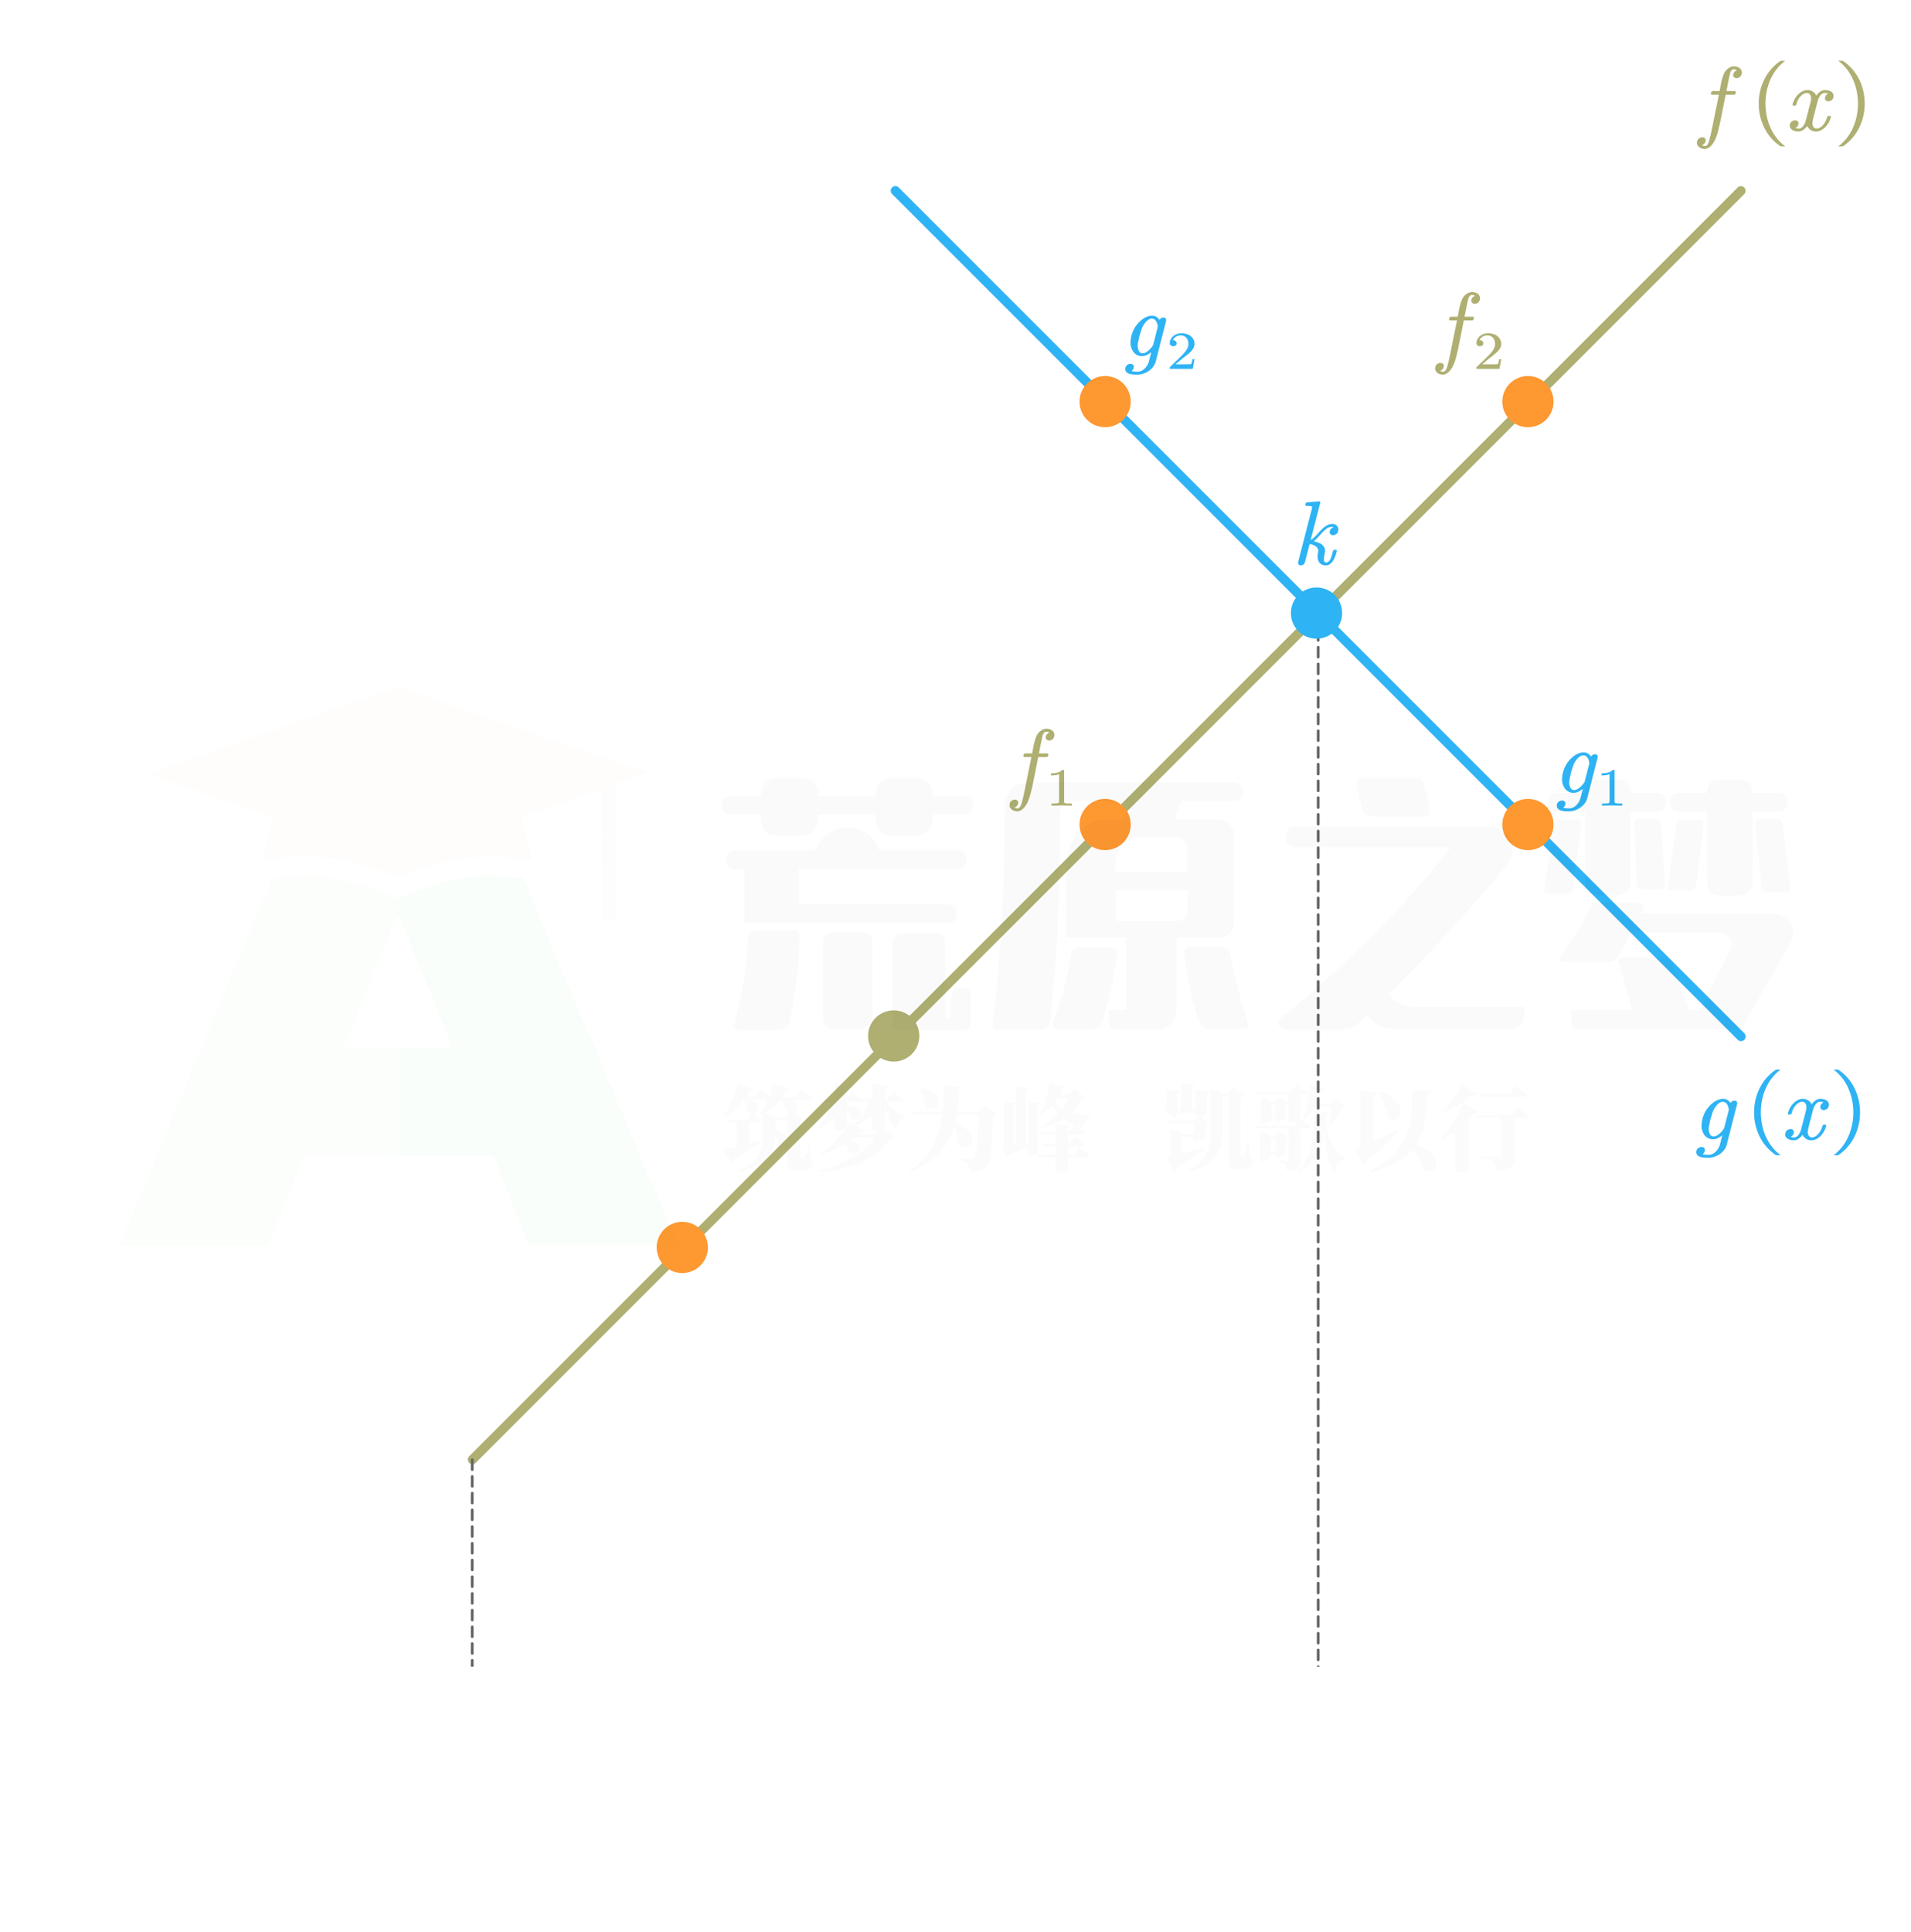 <?xml version="1.0" encoding="UTF-8" standalone="no"?>
<svg
   width="342.959"
   height="346.677"
   version="1.1"
   id="svg36"
   sodipodi:docname="12.svg"
   inkscape:version="1.4 (86a8ad7, 2024-10-11)"
   xmlns:inkscape="http://www.inkscape.org/namespaces/inkscape"
   xmlns:sodipodi="http://sodipodi.sourceforge.net/DTD/sodipodi-0.dtd"
   xmlns="http://www.w3.org/2000/svg"
   xmlns:svg="http://www.w3.org/2000/svg">
  <sodipodi:namedview
     id="namedview36"
     pagecolor="#ffffff"
     bordercolor="#000000"
     borderopacity="0.25"
     inkscape:showpageshadow="2"
     inkscape:pageopacity="0.0"
     inkscape:pagecheckerboard="0"
     inkscape:deskcolor="#d1d1d1"
     inkscape:zoom="1.6541725"
     inkscape:cx="139.3446"
     inkscape:cy="193.75247"
     inkscape:window-width="1920"
     inkscape:window-height="1046"
     inkscape:window-x="-11"
     inkscape:window-y="-11"
     inkscape:window-maximized="1"
     inkscape:current-layer="svg36" />
  <defs
     id="defs2">
    <marker
       id="CustomMarker-01"
       markerUnits="strokeWidth"
       markerWidth="9"
       markerHeight="6"
       viewBox="-9 -3 9 6"
       orient="auto-start-reverse">
      <path
         d="M 0 -0 L -6 -2, -6 -0.5, -6 0.5, -6 2 Z"
         fill="#FFFFFF"
         stroke="#FFFFFF"
         stroke-linejoin="round"
         id="path1" />
    </marker>
    <marker
       id="CustomMarker-02"
       markerUnits="strokeWidth"
       markerWidth="9"
       markerHeight="6"
       viewBox="-9 -3 9 6"
       orient="auto-start-reverse">
      <path
         d="M 0 -0 L -6 -2, -6 -0.5, -6 0.5, -6 2 Z"
         fill="#FFFFFF"
         stroke="#FFFFFF"
         stroke-linejoin="round"
         id="path2" /><!-- ZhaoKaifeng.com All rights reserved. -->
    </marker>
  </defs>
  <path
     d="M -136.646 136.642 L 136.641 -136.645"
     fill="none"
     stroke="#AEAF71"
     stroke-width="2"
     stroke-linecap="round"
     stroke-linejoin="round"
     transform="matrix(0.833 0 0 0.833 198.618 148.061)"
     id="path3" />
  <path
     d="M 0 -113.872 L 0 113.868"
     fill="none"
     stroke="#666666"
     stroke-width="0.6"
     stroke-linecap="round"
     stroke-linejoin="round"
     stroke-dasharray="2.103, 1.497"
     transform="matrix(0.833 0 0 0.833 236.573 204.997)"
     id="path4" />
  <path
     d="M 0 -22.777 L 0 22.772"
     fill="none"
     stroke="#666666"
     stroke-width="0.6"
     stroke-linecap="round"
     stroke-linejoin="round"
     stroke-dasharray="2.103, 1.497"
     transform="matrix(0.833 0 0 0.833 84.746 280.91)"
     id="path5" />
  <path
     d="M -182.191 0 L 182.192 0"
     fill="none"
     stroke="#FFFFFF"
     stroke-width="2"
     stroke-linecap="round"
     stroke-linejoin="round"
     marker-end="url(#CustomMarker-01)"
     transform="matrix(0.833 0 0 0.833 160.659 299.887)"
     id="path6" />
  <path
     d="M 0 182.191 L 0 -182.192"
     fill="none"
     stroke="#FFFFFF"
     stroke-width="2"
     stroke-linecap="round"
     stroke-linejoin="round"
     marker-end="url(#CustomMarker-02)"
     transform="matrix(0.833 0 0 0.833 46.792 186.018)"
     id="path7" />
  <path
     d="M -91.102 -91.095 L 91.09 91.097"
     fill="none"
     stroke="#2EB3F4"
     stroke-width="2"
     stroke-linecap="round"
     stroke-linejoin="round"
     transform="matrix(0.833 0 0 0.833 236.577 110.103)"
     id="path8" />
  <g
     transform="matrix(1 0 -0 1 304.546 8.5)"
     id="g12">
    <svg
       width="99"
       height="53.941"
       version="1.1"
       id="svg12">
      <defs
         id="defs8" />
      <path
         d="M 8.016 4.814 C 7.957 5.045, 7.835 5.222, 7.652 5.344, 7.469 5.468, 7.288 5.529, 7.11 5.528, 6.916 5.529, 6.76 5.461, 6.641 5.324, 6.55 5.236, 6.501 5.123, 6.495 4.987, 6.495 4.93, 6.506 4.856, 6.528 4.767, 6.587 4.569, 6.689 4.412, 6.831 4.296, 6.974 4.181, 7.081 4.118, 7.15 4.107, 7.048 3.992, 6.846 3.935, 6.544 3.935, 6.366 3.935, 6.196 4.09, 6.034 4.398, 6.002 4.445, 5.966 4.551, 5.925 4.716, 5.885 4.881, 5.839 5.083, 5.788 5.321, 5.737 5.559, 5.684 5.812, 5.63 6.079, 5.576 6.345, 5.527 6.602, 5.484 6.848 L 5.282 7.845, 6.762 7.845 C 6.903 7.845, 6.973 7.916, 6.973 8.057 L 6.973 8.112, 6.94 8.253 C 6.881 8.41, 6.776 8.489, 6.625 8.488 L 5.153 8.488, 4.377 12.399 C 4.301 12.766, 4.221 13.157, 4.134 13.573, 4.048 13.989, 3.954 14.403, 3.851 14.813, 3.749 15.224, 3.631 15.613, 3.499 15.979, 3.367 16.345, 3.226 16.665, 3.074 16.937, 2.983 17.089, 2.879 17.242, 2.763 17.396, 2.647 17.551, 2.52 17.688, 2.38 17.808, 2.239 17.929, 2.087 18.03, 1.922 18.111, 1.758 18.192, 1.581 18.232, 1.393 18.232, 1.183 18.232, 0.986 18.198, 0.802 18.13, 0.619 18.062, 0.462 17.968, 0.329 17.848, 0.198 17.727, 0.099 17.581, 0.034 17.408, 0.013 17.314, 0.002 17.219, 0.001 17.125, 0.002 17.036, 0.013 16.94, 0.034 16.835, 0.094 16.599, 0.218 16.422, 0.406 16.305, 0.595 16.187, 0.781 16.128, 0.964 16.128, 1.153 16.128, 1.309 16.191, 1.433 16.317, 1.525 16.406, 1.57 16.518, 1.57 16.654, 1.57 16.712, 1.56 16.785, 1.538 16.874, 1.479 17.073, 1.376 17.233, 1.231 17.353, 1.086 17.474, 0.978 17.539, 0.907 17.549, 1 17.654, 1.188 17.706, 1.473 17.706, 1.613 17.706, 1.745 17.628, 1.866 17.471, 1.987 17.314, 2.085 17.099, 2.161 16.827, 2.35 16.188, 2.521 15.481, 2.674 14.704, 2.828 13.926, 2.98 13.168, 3.131 12.43 L 3.932 8.488, 2.719 8.488 C 2.638 8.489, 2.579 8.463, 2.541 8.41, 2.509 8.379, 2.492 8.34, 2.492 8.292, 2.492 8.261, 2.501 8.232, 2.516 8.206 L 2.541 8.088 C 2.557 8.02, 2.593 7.963, 2.65 7.916, 2.707 7.869, 2.767 7.845, 2.832 7.845 L 4.061 7.845, 4.247 6.863 C 4.28 6.66, 4.323 6.435, 4.377 6.188, 4.431 5.943, 4.495 5.698, 4.571 5.454, 4.646 5.211, 4.732 4.977, 4.826 4.752, 4.92 4.527, 5.035 4.335, 5.169 4.178, 5.364 3.953, 5.587 3.769, 5.841 3.625, 6.094 3.481, 6.361 3.409, 6.641 3.409, 6.851 3.409, 7.052 3.44, 7.244 3.503, 7.435 3.566, 7.597 3.658, 7.729 3.778, 7.861 3.899, 7.954 4.043, 8.008 4.209, 8.045 4.294, 8.064 4.39, 8.064 4.5, 8.064 4.589, 8.048 4.694, 8.016 4.814 Z"
         stroke="none"
         fill="#AEAF71"
         id="path9" />
      <path
         d="M 24.488 8.967 C 24.429 9.203, 24.309 9.38, 24.128 9.498, 23.948 9.616, 23.766 9.675, 23.583 9.674, 23.394 9.675, 23.238 9.614, 23.113 9.493, 23.022 9.405, 22.974 9.29, 22.968 9.148, 22.968 9.091, 22.979 9.017, 23 8.928, 23.059 8.73, 23.151 8.579, 23.275 8.477, 23.399 8.375, 23.485 8.316, 23.534 8.3, 23.432 8.222, 23.221 8.183, 22.903 8.182, 22.623 8.183, 22.372 8.328, 22.151 8.619, 21.93 8.909, 21.765 9.258, 21.657 9.666 L 20.914 12.54 C 20.838 12.828, 20.782 13.103, 20.744 13.364, 20.722 13.454, 20.711 13.532, 20.711 13.6, 20.711 13.763, 20.738 13.917, 20.792 14.063, 20.846 14.221, 20.927 14.346, 21.035 14.441, 21.143 14.535, 21.281 14.582, 21.448 14.581, 21.663 14.582, 21.871 14.526, 22.07 14.413, 22.27 14.301, 22.453 14.149, 22.62 13.958, 22.787 13.767, 22.935 13.544, 23.065 13.29, 23.194 13.037, 23.297 12.776, 23.372 12.508, 23.404 12.373, 23.496 12.305, 23.647 12.304 L 23.833 12.304 C 23.973 12.305, 24.043 12.357, 24.043 12.461, 24.043 12.493, 24.035 12.522, 24.019 12.548, 23.944 12.862, 23.821 13.172, 23.651 13.479, 23.482 13.785, 23.284 14.056, 23.057 14.291, 22.83 14.527, 22.573 14.721, 22.285 14.872, 21.996 15.024, 21.687 15.1, 21.359 15.1, 21.024 15.1, 20.736 15.028, 20.494 14.884, 20.251 14.74, 20.054 14.553, 19.903 14.322, 19.855 14.265, 19.817 14.206, 19.79 14.146, 19.763 14.086, 19.755 14.077, 19.765 14.118, 19.636 14.333, 19.432 14.55, 19.151 14.77, 18.871 14.99, 18.547 15.1, 18.18 15.1, 17.976 15.1, 17.773 15.073, 17.574 15.021, 17.375 14.969, 17.2 14.888, 17.052 14.778, 16.904 14.668, 16.792 14.535, 16.716 14.377, 16.679 14.283, 16.66 14.181, 16.66 14.071, 16.66 13.993, 16.671 13.901, 16.692 13.796, 16.752 13.561, 16.873 13.384, 17.056 13.267, 17.24 13.149, 17.423 13.09, 17.606 13.089, 17.795 13.09, 17.957 13.15, 18.091 13.27, 18.183 13.359, 18.229 13.475, 18.229 13.616, 18.229 13.689, 18.218 13.763, 18.196 13.835, 18.148 14.019, 18.061 14.167, 17.934 14.28, 17.807 14.392, 17.716 14.454, 17.663 14.463, 17.765 14.548, 17.973 14.587, 18.285 14.581, 18.566 14.582, 18.819 14.435, 19.045 14.142, 19.272 13.849, 19.436 13.498, 19.539 13.089 L 20.291 10.2 C 20.366 9.928, 20.426 9.661, 20.469 9.399, 20.48 9.316, 20.485 9.237, 20.485 9.164, 20.485 9.002, 20.461 8.85, 20.412 8.708, 20.359 8.552, 20.275 8.425, 20.162 8.328, 20.048 8.231, 19.908 8.183, 19.741 8.182, 19.525 8.183, 19.316 8.239, 19.114 8.352, 18.912 8.464, 18.727 8.615, 18.561 8.803, 18.394 8.991, 18.245 9.21, 18.116 9.459, 17.986 9.707, 17.892 9.97, 17.832 10.247, 17.773 10.389, 17.674 10.462, 17.534 10.467 L 17.355 10.467 C 17.226 10.468, 17.162 10.402, 17.162 10.271 L 17.162 10.216 C 17.242 9.892, 17.367 9.576, 17.534 9.27, 17.7 8.964, 17.9 8.693, 18.132 8.458, 18.364 8.222, 18.623 8.03, 18.909 7.88, 19.194 7.731, 19.504 7.657, 19.838 7.656, 20.162 7.657, 20.447 7.727, 20.695 7.869, 20.944 8.01, 21.146 8.198, 21.302 8.434, 21.334 8.491, 21.364 8.553, 21.391 8.619, 21.418 8.684, 21.426 8.701, 21.415 8.669, 21.55 8.439, 21.758 8.213, 22.038 7.99, 22.319 7.768, 22.639 7.657, 23 7.656, 23.205 7.657, 23.408 7.682, 23.611 7.731, 23.813 7.781, 23.988 7.861, 24.137 7.971, 24.285 8.081, 24.394 8.217, 24.464 8.379, 24.502 8.473, 24.52 8.581, 24.52 8.7, 24.52 8.779, 24.51 8.868, 24.488 8.967 Z"
         stroke="none"
         fill="#AEAF71"
         id="path10" />
      <path
         d="M 1.326 7.677 C -3.916 4.222, -3.916 -4.222, 1.326 -7.677 L 2.149 -7.677 C -2.578 -4.222, -2.578 4.222, 2.149 7.677"
         stroke="none"
         fill="#AEAF71"
         transform="matrix(1 0 -0 1 13.691 10.089)"
         id="path11" />
      <path
         d="M 1.326 7.677 C -3.916 4.222, -3.916 -4.222, 1.326 -7.677 L 2.149 -7.677 C -2.578 -4.222, -2.578 4.222, 2.149 7.677"
         stroke="none"
         fill="#AEAF71"
         transform="matrix(-1 1.50996e-007 -1.50996e-007 -1 27.501 10.089)"
         id="path12" />
      <rect
         id="rect12" />
    </svg>
  </g>
  <g
     transform="matrix(1 0 -0 1 304.423 189.509)"
     id="g16">
    <svg
       width="96.017"
       height="53.941"
       version="1.1"
       id="svg16">
      <defs
         id="defs12" />
      <path
         d="M 5.464 15.9 C 5.372 16.241, 5.214 16.555, 4.991 16.843, 4.767 17.131, 4.507 17.376, 4.21 17.581, 3.914 17.785, 3.588 17.945, 3.232 18.059, 2.876 18.175, 2.52 18.232, 2.164 18.232, 1.922 18.232, 1.663 18.222, 1.388 18.201, 1.113 18.18, 0.864 18.129, 0.64 18.048, 0.416 17.967, 0.248 17.84, 0.134 17.667, 0.048 17.562, 0.002 17.429, -0.003 17.267, -0.003 17.188, 0.008 17.097, 0.029 16.992, 0.089 16.756, 0.21 16.581, 0.393 16.466, 0.577 16.351, 0.76 16.293, 0.943 16.293, 1.132 16.293, 1.289 16.353, 1.412 16.474, 1.504 16.563, 1.55 16.678, 1.55 16.819, 1.55 16.877, 1.539 16.945, 1.517 17.023, 1.48 17.191, 1.41 17.328, 1.307 17.435, 1.205 17.543, 1.148 17.596, 1.137 17.596, 1.169 17.612, 1.295 17.635, 1.513 17.663, 1.732 17.692, 1.979 17.706, 2.253 17.706, 2.474 17.706, 2.689 17.658, 2.896 17.561, 3.104 17.464, 3.297 17.329, 3.474 17.157, 3.652 16.984, 3.809 16.788, 3.943 16.568, 4.078 16.348, 4.178 16.115, 4.243 15.869 L 4.671 14.189 C 4.548 14.309, 4.326 14.462, 4.008 14.645, 3.69 14.828, 3.359 14.919, 3.014 14.919, 2.598 14.919, 2.241 14.816, 1.942 14.609, 1.642 14.403, 1.412 14.137, 1.25 13.812, 1.057 13.435, 0.954 13.027, 0.943 12.587 L 0.943 12.493 C 0.943 12.09, 0.997 11.682, 1.105 11.268, 1.218 10.808, 1.393 10.364, 1.631 9.938, 1.868 9.511, 2.178 9.112, 2.561 8.74, 2.874 8.426, 3.228 8.167, 3.624 7.963, 4.02 7.759, 4.423 7.657, 4.833 7.656, 5.184 7.657, 5.475 7.75, 5.707 7.935, 5.938 8.121, 6.086 8.277, 6.151 8.402 L 6.11 8.551 C 6.16 8.358, 6.258 8.214, 6.406 8.12, 6.554 8.026, 6.704 7.979, 6.855 7.978, 7.011 7.979, 7.141 8.028, 7.243 8.127, 7.313 8.196, 7.348 8.29, 7.348 8.41, 7.348 8.468, 7.343 8.526, 7.332 8.583 Z M 5.844 9.603 C 5.833 9.504, 5.817 9.408, 5.795 9.313, 5.774 9.219, 5.75 9.125, 5.722 9.03, 5.636 8.785, 5.514 8.582, 5.355 8.422, 5.196 8.263, 4.995 8.183, 4.752 8.182, 4.526 8.183, 4.302 8.264, 4.081 8.426, 3.86 8.589, 3.658 8.793, 3.474 9.038, 3.227 9.379, 3.038 9.741, 2.909 10.126, 2.779 10.511, 2.658 10.902, 2.544 11.299, 2.447 11.708, 2.364 12.106, 2.294 12.493, 2.25 12.682, 2.229 12.865, 2.229 13.042, 2.229 13.231, 2.25 13.412, 2.294 13.584, 2.342 13.82, 2.434 14.017, 2.568 14.174, 2.703 14.331, 2.884 14.409, 3.11 14.409, 3.359 14.409, 3.606 14.324, 3.855 14.154, 4.103 13.984, 4.335 13.778, 4.55 13.537, 4.707 13.354, 4.855 13.155, 4.995 12.94 L 5.844 9.603 Z"
         stroke="none"
         fill="#2EB3F4"
         id="path13" />
      <path
         d="M 23.776 8.967 C 23.718 9.203, 23.597 9.38, 23.417 9.498, 23.236 9.616, 23.055 9.675, 22.871 9.674, 22.683 9.675, 22.526 9.614, 22.402 9.493, 22.311 9.405, 22.262 9.29, 22.256 9.148, 22.256 9.091, 22.267 9.017, 22.289 8.928, 22.348 8.73, 22.44 8.579, 22.563 8.477, 22.688 8.375, 22.774 8.316, 22.823 8.3, 22.72 8.222, 22.51 8.183, 22.191 8.182, 21.911 8.183, 21.66 8.328, 21.44 8.619, 21.219 8.909, 21.054 9.258, 20.946 9.666 L 20.202 12.54 C 20.126 12.828, 20.07 13.103, 20.032 13.364, 20.011 13.454, 20 13.532, 20 13.6, 20 13.763, 20.027 13.917, 20.081 14.063, 20.135 14.221, 20.216 14.346, 20.324 14.441, 20.432 14.535, 20.569 14.582, 20.736 14.581, 20.952 14.582, 21.159 14.526, 21.359 14.413, 21.558 14.301, 21.742 14.149, 21.909 13.958, 22.076 13.767, 22.224 13.544, 22.353 13.29, 22.483 13.037, 22.585 12.776, 22.66 12.508, 22.693 12.373, 22.785 12.305, 22.935 12.304 L 23.121 12.304 C 23.262 12.305, 23.332 12.357, 23.332 12.461, 23.332 12.493, 23.324 12.522, 23.308 12.548, 23.232 12.862, 23.11 13.172, 22.94 13.479, 22.77 13.785, 22.572 14.056, 22.346 14.291, 22.119 14.527, 21.862 14.721, 21.573 14.872, 21.285 15.024, 20.976 15.1, 20.647 15.1, 20.313 15.1, 20.024 15.028, 19.782 14.884, 19.54 14.74, 19.342 14.553, 19.191 14.322, 19.143 14.265, 19.105 14.206, 19.078 14.146, 19.051 14.086, 19.043 14.077, 19.054 14.118, 18.925 14.333, 18.72 14.55, 18.439 14.77, 18.159 14.99, 17.836 15.1, 17.469 15.1, 17.264 15.1, 17.062 15.073, 16.862 15.021, 16.663 14.969, 16.489 14.888, 16.34 14.778, 16.192 14.668, 16.08 14.535, 16.005 14.377, 15.968 14.283, 15.949 14.181, 15.948 14.071, 15.949 13.993, 15.96 13.901, 15.981 13.796, 16.04 13.561, 16.161 13.384, 16.345 13.267, 16.529 13.149, 16.712 13.09, 16.895 13.089, 17.084 13.09, 17.245 13.15, 17.38 13.27, 17.472 13.359, 17.517 13.475, 17.517 13.616, 17.517 13.689, 17.506 13.763, 17.485 13.835, 17.437 14.019, 17.349 14.167, 17.222 14.28, 17.096 14.392, 17.005 14.454, 16.951 14.463, 17.053 14.548, 17.261 14.587, 17.574 14.581, 17.854 14.582, 18.108 14.435, 18.334 14.142, 18.561 13.849, 18.725 13.498, 18.828 13.089 L 19.579 10.2 C 19.655 9.928, 19.714 9.661, 19.757 9.399, 19.768 9.316, 19.774 9.237, 19.774 9.164, 19.774 9.002, 19.75 8.85, 19.701 8.708, 19.647 8.552, 19.564 8.425, 19.45 8.328, 19.337 8.231, 19.197 8.183, 19.03 8.182, 18.814 8.183, 18.605 8.239, 18.402 8.352, 18.2 8.464, 18.016 8.615, 17.849 8.803, 17.682 8.991, 17.534 9.21, 17.404 9.459, 17.275 9.707, 17.181 9.97, 17.121 10.247, 17.062 10.389, 16.962 10.462, 16.822 10.467 L 16.644 10.467 C 16.515 10.468, 16.45 10.402, 16.45 10.271 L 16.45 10.216 C 16.531 9.892, 16.655 9.576, 16.822 9.27, 16.989 8.964, 17.189 8.693, 17.42 8.458, 17.652 8.222, 17.911 8.03, 18.197 7.88, 18.483 7.731, 18.793 7.657, 19.126 7.656, 19.45 7.657, 19.736 7.727, 19.984 7.869, 20.232 8.01, 20.434 8.198, 20.59 8.434, 20.623 8.491, 20.652 8.553, 20.68 8.619, 20.706 8.684, 20.714 8.701, 20.703 8.669, 20.838 8.439, 21.046 8.213, 21.326 7.99, 21.607 7.768, 21.927 7.657, 22.289 7.656, 22.494 7.657, 22.697 7.682, 22.899 7.731, 23.101 7.781, 23.277 7.861, 23.425 7.971, 23.573 8.081, 23.683 8.217, 23.752 8.379, 23.79 8.473, 23.809 8.581, 23.809 8.7, 23.809 8.779, 23.798 8.868, 23.776 8.967 Z"
         stroke="none"
         fill="#2EB3F4"
         id="path14" />
      <path
         d="M 1.326 7.677 C -3.916 4.222, -3.916 -4.222, 1.326 -7.677 L 2.149 -7.677 C -2.578 -4.222, -2.578 4.222, 2.149 7.677"
         stroke="none"
         fill="#2EB3F4"
         transform="matrix(1 0 -0 1 12.979 10.089)"
         id="path15" />
      <path
         d="M 1.326 7.677 C -3.916 4.222, -3.916 -4.222, 1.326 -7.677 L 2.149 -7.677 C -2.578 -4.222, -2.578 4.222, 2.149 7.677"
         stroke="none"
         fill="#2EB3F4"
         transform="matrix(-1 1.50996e-007 -1.50996e-007 -1 26.789 10.089)"
         id="path16" />
      <rect
         id="rect16" />
    </svg>
  </g>
  <g
     transform="matrix(1 0 -0 1 81.119 309.26)"
     id="g17">
    <svg
       width="27.047"
       height="26.972"
       version="1.1"
       id="svg17">
      <defs
         id="defs16" />
      <path
         d="M 7.251 12.05 C 7.187 12.307, 7.114 12.582, 7.034 12.874, 6.953 13.168, 6.845 13.44, 6.71 13.691, 6.575 13.942, 6.405 14.16, 6.2 14.343, 5.996 14.526, 5.739 14.617, 5.432 14.617, 5.023 14.617, 4.695 14.504, 4.449 14.276, 4.204 14.048, 4.063 13.817, 4.025 13.581, 3.841 13.791, 3.568 14.016, 3.204 14.256, 2.84 14.497, 2.456 14.617, 2.052 14.617, 1.626 14.617, 1.269 14.51, 0.98 14.296, 0.691 14.081, 0.467 13.811, 0.305 13.486, 0.111 13.1, 0.008 12.684, -0.002 12.238 L -0.002 12.12 C -0.002 11.707, 0.054 11.294, 0.167 10.88, 0.297 10.425, 0.477 9.975, 0.709 9.53, 0.941 9.085, 1.248 8.671, 1.631 8.289, 1.944 7.975, 2.301 7.711, 2.703 7.496, 3.104 7.282, 3.513 7.174, 3.928 7.174, 4.289 7.174, 4.583 7.27, 4.809 7.461, 5.036 7.652, 5.179 7.81, 5.238 7.935 L 5.206 8.069 C 5.243 7.876, 5.334 7.729, 5.476 7.63, 5.62 7.531, 5.764 7.481, 5.909 7.48, 6.076 7.481, 6.216 7.53, 6.33 7.629, 6.4 7.708, 6.438 7.813, 6.443 7.943, 6.443 7.991, 6.437 8.043, 6.426 8.1 L 5.262 12.639 C 5.208 12.853, 5.17 13.055, 5.149 13.243, 5.138 13.338, 5.133 13.424, 5.133 13.502, 5.133 13.571, 5.138 13.644, 5.149 13.722, 5.165 13.848, 5.203 13.942, 5.262 14.005, 5.321 14.068, 5.405 14.099, 5.513 14.099, 5.626 14.099, 5.733 14.052, 5.832 13.958, 5.932 13.864, 6.024 13.724, 6.108 13.538, 6.191 13.352, 6.27 13.13, 6.346 12.871, 6.422 12.611, 6.5 12.33, 6.58 12.026, 6.612 11.891, 6.704 11.822, 6.855 11.822 L 7.041 11.822 C 7.182 11.822, 7.251 11.88, 7.251 11.995 L 7.251 12.05 Z M 4.939 9.16 C 4.917 9.067, 4.898 8.968, 4.882 8.866, 4.866 8.764, 4.841 8.664, 4.809 8.564, 4.723 8.318, 4.601 8.113, 4.442 7.948, 4.283 7.783, 4.081 7.7, 3.839 7.7, 3.613 7.7, 3.389 7.782, 3.168 7.944, 2.947 8.106, 2.745 8.315, 2.561 8.571, 2.302 8.933, 2.109 9.309, 1.979 9.699, 1.85 10.089, 1.731 10.495, 1.623 10.919, 1.515 11.338, 1.427 11.744, 1.356 12.136, 1.313 12.335, 1.292 12.524, 1.292 12.701, 1.292 12.89, 1.313 13.073, 1.356 13.251, 1.405 13.497, 1.492 13.7, 1.619 13.86, 1.746 14.02, 1.922 14.099, 2.148 14.099, 2.397 14.099, 2.646 14.013, 2.897 13.84, 3.147 13.668, 3.381 13.456, 3.596 13.204, 3.682 13.1, 3.765 12.999, 3.843 12.902, 3.921 12.805, 3.99 12.702, 4.049 12.591 L 4.939 9.16 Z"
         stroke="none"
         fill="#FFFFFF"
         id="path17" />
      <rect
         id="rect17" />
    </svg>
  </g>
  <g
     transform="matrix(1 0 -0 1 233.65 309.26)"
     id="g18">
    <svg
       width="21.082"
       height="38.958"
       version="1.1"
       id="svg18">
      <defs
         id="defs17" />
      <path
         d="M 5.689 10.927 C 5.56 11.383, 5.378 11.833, 5.144 12.278, 4.909 12.723, 4.603 13.134, 4.225 13.51, 3.913 13.825, 3.558 14.088, 3.162 14.3, 2.766 14.512, 2.355 14.617, 1.929 14.617, 1.519 14.617, 1.177 14.508, 0.902 14.288, 0.627 14.068, 0.416 13.796, 0.271 13.471, 0.098 13.084, 0.007 12.668, -0.004 12.222 L -0.004 12.12 C -0.004 11.707, 0.05 11.296, 0.158 10.888 L 1.783 4.567 C 1.826 4.395, 1.853 4.264, 1.864 4.175 L 1.864 4.151 C 1.864 4.104, 1.853 4.07, 1.832 4.049, 1.767 4.008, 1.646 3.979, 1.468 3.963, 1.29 3.947, 1.085 3.939, 0.853 3.939, 0.773 3.939, 0.713 3.913, 0.675 3.86, 0.643 3.83, 0.626 3.79, 0.626 3.743, 0.626 3.712, 0.635 3.683, 0.651 3.656 L 0.675 3.531 C 0.718 3.406, 0.815 3.327, 0.966 3.295 L 3.109 3.122, 3.142 3.122 C 3.207 3.123, 3.26 3.144, 3.303 3.185, 3.325 3.227, 3.336 3.27, 3.336 3.311, 3.336 3.343, 3.328 3.372, 3.312 3.397 L 2.147 7.92 C 2.266 7.8, 2.484 7.645, 2.802 7.457, 3.12 7.269, 3.454 7.174, 3.805 7.174, 4.231 7.174, 4.591 7.284, 4.884 7.504, 5.178 7.724, 5.404 7.993, 5.56 8.312, 5.743 8.7, 5.84 9.119, 5.851 9.569 L 5.851 9.678 C 5.851 10.082, 5.797 10.498, 5.689 10.927 Z M 4.516 8.54 C 4.468 8.289, 4.377 8.087, 4.242 7.932, 4.107 7.778, 3.932 7.7, 3.716 7.7, 3.457 7.7, 3.204 7.784, 2.956 7.952, 2.708 8.119, 2.476 8.331, 2.26 8.587, 2.093 8.802, 1.947 9.004, 1.823 9.192 L 1.379 10.919 C 1.271 11.338, 1.19 11.742, 1.136 12.128, 1.115 12.291, 1.104 12.445, 1.104 12.591, 1.104 12.822, 1.131 13.042, 1.185 13.251, 1.244 13.492, 1.342 13.694, 1.48 13.856, 1.617 14.018, 1.799 14.099, 2.025 14.099, 2.252 14.099, 2.477 14.016, 2.701 13.848, 2.925 13.681, 3.126 13.471, 3.303 13.22, 3.562 12.869, 3.758 12.497, 3.89 12.101, 4.022 11.706, 4.142 11.302, 4.249 10.888, 4.357 10.459, 4.452 10.046, 4.533 9.647, 4.565 9.459, 4.581 9.276, 4.581 9.097, 4.581 8.909, 4.56 8.724, 4.516 8.54 Z"
         stroke="none"
         fill="#FFFFFF"
         id="path18" />
      <rect
         id="rect18" />
    </svg>
  </g>
  <g
     transform="matrix(1 0 -0 1 305.988 309.26)"
     id="g19">
    <svg
       width="41.959"
       height="38.958"
       version="1.1"
       id="svg19">
      <defs
         id="defs18" /><!-- ZhaoKaifeng.com All rights reserved. -->
      <path
         d="M 12.961 3.703 C 12.902 3.861, 12.797 3.939, 12.645 3.939, 12.214 3.939, 11.804 4.034, 11.416 4.222, 11.028 4.4, 10.675 4.672, 10.357 5.038 L 7.486 8.218, 9.354 13.157 C 9.408 13.293, 9.461 13.406, 9.512 13.495, 9.563 13.584, 9.631 13.649, 9.718 13.691, 9.815 13.738, 9.951 13.766, 10.127 13.774, 10.302 13.781, 10.495 13.785, 10.705 13.785, 10.85 13.785, 10.928 13.848, 10.939 13.973, 10.939 14.005, 10.934 14.039, 10.923 14.075 L 10.891 14.201 C 10.831 14.358, 10.726 14.437, 10.575 14.437, 10.036 14.405, 9.499 14.389, 8.966 14.389 L 8.707 14.389 C 8.076 14.4, 7.446 14.416, 6.815 14.437, 6.664 14.437, 6.588 14.369, 6.588 14.232 L 6.588 14.162, 6.637 14.028 C 6.669 13.861, 6.766 13.78, 6.928 13.785, 7.058 13.785, 7.184 13.77, 7.308 13.738, 7.432 13.707, 7.551 13.657, 7.664 13.588, 7.777 13.511, 7.831 13.45, 7.826 13.408 L 7.826 13.392, 6.337 9.49, 3.2 12.984 C 3.087 13.11, 3.033 13.23, 3.038 13.345, 3.038 13.398, 3.052 13.453, 3.078 13.51, 3.165 13.694, 3.345 13.785, 3.62 13.785, 3.771 13.785, 3.847 13.858, 3.847 14.005 L 3.847 14.06, 3.814 14.201 C 3.755 14.358, 3.652 14.437, 3.507 14.437, 2.968 14.416, 2.426 14.4, 1.881 14.389 L 1.647 14.389 C 1.184 14.389, 0.709 14.405, 0.224 14.437, 0.143 14.437, 0.084 14.411, 0.046 14.358, 0.014 14.327, -0.002 14.29, -0.003 14.248, -0.002 14.217, 0.003 14.186, 0.013 14.154 L 0.046 14.036 C 0.089 13.864, 0.192 13.78, 0.353 13.785, 0.558 13.785, 0.763 13.763, 0.968 13.719, 1.173 13.674, 1.377 13.605, 1.583 13.511, 1.788 13.416, 1.979 13.3, 2.157 13.161, 2.334 13.023, 2.496 12.867, 2.642 12.694 L 6.111 8.862, 4.477 4.567 C 4.423 4.437, 4.374 4.327, 4.328 4.238, 4.282 4.149, 4.213 4.083, 4.122 4.041, 4.024 3.994, 3.888 3.966, 3.713 3.955, 3.538 3.945, 3.345 3.939, 3.135 3.939, 3.054 3.939, 2.995 3.913, 2.957 3.86, 2.925 3.83, 2.909 3.79, 2.909 3.743, 2.909 3.712, 2.917 3.683, 2.933 3.656 L 2.957 3.531 C 3.016 3.374, 3.121 3.296, 3.273 3.295, 3.812 3.327, 4.346 3.343, 4.874 3.342, 4.955 3.343, 5.047 3.337, 5.149 3.327, 5.774 3.327, 6.402 3.317, 7.033 3.295, 7.184 3.296, 7.259 3.366, 7.259 3.507 L 7.259 3.57, 7.211 3.703 C 7.178 3.861, 7.079 3.939, 6.912 3.939, 6.632 3.939, 6.389 4.008, 6.184 4.143, 6.071 4.212, 6.017 4.267, 6.022 4.308 L 6.022 4.324, 7.259 7.582, 9.807 4.732 C 9.882 4.659, 9.928 4.573, 9.944 4.473, 9.955 4.442, 9.961 4.413, 9.961 4.387, 9.961 4.33, 9.947 4.28, 9.92 4.237, 9.829 4.039, 9.643 3.939, 9.362 3.939, 9.222 3.939, 9.152 3.869, 9.152 3.727 L 9.152 3.672, 9.184 3.531 C 9.244 3.374, 9.349 3.296, 9.499 3.295, 10.039 3.317, 10.583 3.327, 11.133 3.327, 11.209 3.337, 11.282 3.343, 11.351 3.342, 11.815 3.343, 12.284 3.327, 12.759 3.295, 12.905 3.296, 12.983 3.366, 12.993 3.507 L 12.993 3.562 Z"
         stroke="none"
         fill="#FFFFFF"
         id="path19" />
      <rect
         id="rect19" />
    </svg>
  </g>
  <g
     transform="matrix(1 0 -0 1 22.173 24.584)"
     id="g20">
    <svg
       width="38.977"
       height="38.958"
       version="1.1"
       id="svg20">
      <defs
         id="defs19" />
      <path
         d="M 11.238 3.696 C 11.222 3.769, 11.183 3.829, 11.121 3.873, 11.059 3.917, 10.993 3.939, 10.923 3.939, 10.567 3.939, 10.222 4.026, 9.887 4.198, 9.532 4.397, 9.203 4.675, 8.901 5.03 L 4.72 10.008, 3.863 13.306 C 3.83 13.401, 3.814 13.485, 3.814 13.557, 3.814 13.631, 3.828 13.675, 3.854 13.691, 3.93 13.738, 4.081 13.766, 4.307 13.774, 4.534 13.781, 4.774 13.785, 5.027 13.785, 5.168 13.785, 5.237 13.854, 5.237 13.989 L 5.237 14.06, 5.205 14.201 C 5.146 14.358, 5.043 14.437, 4.898 14.437, 4.235 14.405, 3.561 14.389, 2.876 14.389, 2.202 14.389, 1.523 14.405, 0.838 14.437, 0.703 14.437, 0.63 14.369, 0.62 14.232 L 0.62 14.162, 0.66 14.028 C 0.703 13.861, 0.806 13.78, 0.967 13.785, 1.221 13.785, 1.459 13.781, 1.679 13.774, 1.9 13.766, 2.068 13.738, 2.181 13.691, 2.278 13.639, 2.356 13.497, 2.415 13.267 L 3.272 9.969, 1.501 4.559 C 1.464 4.424, 1.422 4.314, 1.376 4.23, 1.33 4.147, 1.263 4.082, 1.174 4.038, 1.085 3.993, 0.954 3.966, 0.781 3.955, 0.609 3.945, 0.418 3.939, 0.207 3.939, 0.067 3.939, -0.003 3.869, -0.003 3.727 L -0.003 3.672, 0.029 3.531 C 0.089 3.374, 0.192 3.296, 0.337 3.295, 0.876 3.327, 1.418 3.343, 1.962 3.342, 2.043 3.343, 2.129 3.337, 2.221 3.327, 2.857 3.327, 3.494 3.317, 4.13 3.295, 4.275 3.296, 4.353 3.366, 4.364 3.507 L 4.364 3.57, 4.316 3.703 C 4.283 3.861, 4.184 3.939, 4.016 3.939, 3.822 3.939, 3.651 3.947, 3.503 3.963, 3.355 3.979, 3.227 4.018, 3.119 4.08, 3.086 4.107, 3.07 4.151, 3.07 4.214, 3.07 4.251, 3.076 4.293, 3.086 4.339 L 4.647 9.129, 8.343 4.756 C 8.435 4.641, 8.502 4.531, 8.545 4.426, 8.561 4.369, 8.569 4.314, 8.569 4.261, 8.569 4.23, 8.567 4.204, 8.561 4.182, 8.486 4.02, 8.308 3.939, 8.027 3.939, 7.893 3.939, 7.82 3.869, 7.809 3.727 L 7.809 3.672, 7.841 3.531 C 7.901 3.374, 8.006 3.296, 8.157 3.295, 8.632 3.317, 9.114 3.327, 9.605 3.327, 9.669 3.337, 9.734 3.343, 9.799 3.342, 10.209 3.343, 10.626 3.327, 11.052 3.295, 11.128 3.296, 11.195 3.322, 11.255 3.374, 11.276 3.416, 11.287 3.455, 11.287 3.491, 11.287 3.523, 11.279 3.552, 11.262 3.578 Z"
         stroke="none"
         fill="#FFFFFF"
         id="path20" /><!-- ZhaoKaifeng.com All rights reserved. -->
      <rect
         id="rect20" />
    </svg>
  </g>
  <ellipse
     cx="820.016"
     cy="386.215"
     rx="5.52"
     ry="5.52"
     stroke="none"
     fill="#AEAF71"
     transform="matrix(0.833 0 0 0.833 -522.687 -135.828)"
     id="ellipse20" />
  <ellipse
     cx="911.112"
     cy="295.118"
     rx="5.52"
     ry="5.52"
     stroke="none"
     fill="#2EB3F4"
     transform="matrix(0.833 0 0 0.833 -522.687 -135.828)"
     id="ellipse21" />
  <ellipse
     cx="956.663"
     cy="340.667"
     rx="5.52"
     ry="5.52"
     stroke="none"
     fill="#FE9831"
     transform="matrix(0.833 0 0 0.833 -522.687 -135.828)"
     id="ellipse22" />
  <ellipse
     cx="865.567"
     cy="249.569"
     rx="5.52"
     ry="5.52"
     stroke="none"
     fill="#FE9831"
     transform="matrix(0.833 0 0 0.833 -522.687 -135.828)"
     id="ellipse23" />
  <ellipse
     cx="865.567"
     cy="340.667"
     rx="5.52"
     ry="5.52"
     stroke="none"
     fill="#FE9831"
     transform="matrix(0.833 0 0 0.833 -522.687 -135.828)"
     id="ellipse24" />
  <ellipse
     cx="774.471"
     cy="431.763"
     rx="5.52"
     ry="5.52"
     stroke="none"
     fill="#FE9831"
     transform="matrix(0.833 0 0 0.833 -522.687 -135.828)"
     id="ellipse25" />
  <ellipse
     cx="956.663"
     cy="249.569"
     rx="5.52"
     ry="5.52"
     stroke="none"
     fill="#FE9831"
     transform="matrix(0.833 0 0 0.833 -522.687 -135.828)"
     id="ellipse26" />
  <g
     transform="matrix(1 0 -0 1 22.448 309.258)"
     id="g26">
    <svg
       width="35.994"
       height="41.955"
       version="1.1"
       id="svg26">
      <defs
         id="defs26" />
      <path
         d="M 10.511 8.925 C 10.317 9.684, 10.003 10.417, 9.569 11.124, 9.136 11.83, 8.589 12.477, 7.932 13.062, 7.339 13.591, 6.69 14.012, 5.987 14.323, 5.283 14.634, 4.578 14.79, 3.872 14.79, 3.16 14.79, 2.528 14.633, 1.975 14.319, 1.423 14.005, 0.982 13.581, 0.653 13.047, 0.292 12.456, 0.085 11.801, 0.031 11.084, 0.009 10.912, -0.002 10.739, -0.002 10.566, -0.002 10.027, 0.068 9.469, 0.208 8.893, 0.413 8.124, 0.73 7.377, 1.159 6.652, 1.588 5.927, 2.136 5.272, 2.804 4.685, 3.398 4.157, 4.046 3.731, 4.749 3.409, 5.453 3.088, 6.163 2.927, 6.88 2.926, 7.592 2.927, 8.221 3.089, 8.768 3.413, 9.316 3.738, 9.754 4.167, 10.083 4.701, 10.444 5.292, 10.657 5.952, 10.722 6.679, 10.732 6.858, 10.738 7.033, 10.738 7.205, 10.738 7.766, 10.663 8.339, 10.511 8.925 Z M 8.878 4.968 C 8.7 4.528, 8.433 4.171, 8.077 3.896, 7.721 3.621, 7.285 3.484, 6.767 3.484, 6.255 3.484, 5.746 3.624, 5.239 3.904, 4.732 4.184, 4.279 4.546, 3.88 4.991, 3.378 5.531, 2.982 6.116, 2.691 6.746, 2.4 7.377, 2.174 8.017, 2.012 8.666, 1.823 9.373, 1.707 10.061, 1.664 10.731, 1.653 10.857, 1.648 10.982, 1.648 11.107, 1.648 11.632, 1.734 12.144, 1.907 12.646, 2.074 13.092, 2.33 13.465, 2.675 13.766, 3.02 14.067, 3.451 14.217, 3.969 14.217, 4.503 14.217, 5.025 14.064, 5.534 13.758, 6.043 13.452, 6.5 13.073, 6.905 12.623, 7.428 12.016, 7.835 11.375, 8.126 10.7, 8.417 10.024, 8.654 9.336, 8.837 8.634, 9.005 7.981, 9.11 7.337, 9.153 6.703 L 9.153 6.428 C 9.153 5.905, 9.061 5.418, 8.878 4.968 Z"
         stroke="none"
         fill="#FFFFFF"
         id="path26" />
      <rect
         id="rect26" />
    </svg>
  </g>
  <g
     transform="matrix(1 0 -0 1 181.172 127.829)"
     id="g28">
    <svg
       width="38.977"
       height="50.944"
       version="1.1"
       id="svg28">
      <defs
         id="defs27" /><!-- ZhaoKaifeng.com All rights reserved. -->
      <path
         d="M 8.016 4.332 C 7.957 4.562, 7.835 4.739, 7.652 4.862, 7.469 4.985, 7.288 5.047, 7.11 5.046, 6.916 5.047, 6.76 4.978, 6.641 4.842, 6.55 4.754, 6.501 4.641, 6.495 4.504, 6.495 4.447, 6.506 4.374, 6.528 4.284, 6.587 4.086, 6.689 3.929, 6.831 3.814, 6.974 3.699, 7.081 3.636, 7.15 3.625, 7.048 3.51, 6.846 3.453, 6.544 3.452, 6.366 3.453, 6.196 3.607, 6.034 3.915, 6.002 3.963, 5.966 4.069, 5.925 4.234, 5.885 4.399, 5.839 4.6, 5.788 4.838, 5.737 5.077, 5.684 5.329, 5.63 5.596, 5.576 5.863, 5.527 6.12, 5.484 6.365 L 5.282 7.362, 6.762 7.362 C 6.903 7.363, 6.973 7.433, 6.973 7.574 L 6.973 7.629, 6.94 7.771 C 6.881 7.928, 6.776 8.007, 6.625 8.006 L 5.153 8.006, 4.377 11.916 C 4.301 12.283, 4.221 12.674, 4.134 13.091, 4.048 13.507, 3.954 13.92, 3.851 14.331, 3.749 14.742, 3.631 15.13, 3.499 15.496, 3.367 15.863, 3.226 16.183, 3.074 16.454, 2.983 16.607, 2.879 16.76, 2.763 16.914, 2.647 17.068, 2.52 17.206, 2.38 17.326, 2.239 17.447, 2.087 17.547, 1.922 17.628, 1.758 17.71, 1.581 17.75, 1.393 17.75, 1.183 17.75, 0.986 17.716, 0.802 17.648, 0.619 17.58, 0.462 17.486, 0.329 17.365, 0.198 17.245, 0.099 17.098, 0.034 16.925, 0.013 16.831, 0.002 16.737, 0.001 16.643, 0.002 16.554, 0.013 16.457, 0.034 16.352, 0.094 16.117, 0.218 15.94, 0.406 15.822, 0.595 15.704, 0.781 15.646, 0.964 15.646, 1.153 15.646, 1.309 15.709, 1.433 15.834, 1.525 15.923, 1.57 16.036, 1.57 16.172, 1.57 16.23, 1.56 16.303, 1.538 16.392, 1.479 16.591, 1.376 16.75, 1.231 16.87, 1.086 16.991, 0.978 17.056, 0.907 17.067, 1 17.172, 1.188 17.224, 1.473 17.224, 1.613 17.224, 1.745 17.145, 1.866 16.988, 1.987 16.831, 2.085 16.617, 2.161 16.344, 2.35 15.706, 2.521 14.998, 2.674 14.221, 2.828 13.444, 2.98 12.686, 3.131 11.948 L 3.932 8.006, 2.719 8.006 C 2.638 8.007, 2.579 7.981, 2.541 7.928, 2.509 7.897, 2.492 7.857, 2.492 7.81, 2.492 7.779, 2.501 7.75, 2.516 7.723 L 2.541 7.606 C 2.557 7.538, 2.593 7.481, 2.65 7.433, 2.707 7.386, 2.767 7.363, 2.832 7.362 L 4.061 7.362, 4.247 6.381 C 4.28 6.177, 4.323 5.952, 4.377 5.706, 4.431 5.46, 4.495 5.215, 4.571 4.972, 4.646 4.729, 4.732 4.494, 4.826 4.269, 4.92 4.044, 5.035 3.853, 5.169 3.696, 5.364 3.471, 5.587 3.287, 5.841 3.143, 6.094 2.999, 6.361 2.927, 6.641 2.926, 6.851 2.927, 7.052 2.958, 7.244 3.021, 7.435 3.084, 7.597 3.175, 7.729 3.296, 7.861 3.416, 7.954 3.56, 8.008 3.727, 8.045 3.811, 8.064 3.908, 8.064 4.017, 8.064 4.107, 8.048 4.212, 8.016 4.332 Z"
         stroke="none"
         fill="#AEAF71"
         id="path27" />
      <path
         d="M 2.038 2.74 C 1.482 2.723, 0.942 2.714, 0.416 2.714, -0.109 2.714, -0.649 2.723, -1.205 2.74 L -1.205 2.362, -0.892 2.362 C -0.793 2.363, -0.699 2.361, -0.612 2.358, -0.524 2.355, -0.441 2.348, -0.363 2.336, -0.284 2.325, -0.216 2.313, -0.159 2.301, -0.111 2.292, -0.07 2.265, -0.039 2.22, -0.007 2.174, 0.009 2.124, 0.009 2.068 L 0.009 -2.888 C -0.142 -2.814, -0.328 -2.758, -0.548 -2.72, -0.769 -2.682, -1.01 -2.663, -1.273 -2.663 L -1.273 -3.037 C -0.911 -3.037, -0.576 -3.08, -0.27 -3.167, 0.037 -3.253, 0.302 -3.415, 0.525 -3.653 L 0.665 -3.653 C 0.765 -3.652, 0.815 -3.604, 0.815 -3.508 L 0.815 2.068 C 0.815 2.126, 0.83 2.178, 0.86 2.222, 0.89 2.266, 0.934 2.292, 0.991 2.301, 1.04 2.313, 1.102 2.325, 1.177 2.336, 1.253 2.348, 1.338 2.355, 1.433 2.358, 1.528 2.361, 1.621 2.363, 1.711 2.362 L 2.038 2.362, 2.038 2.74 Z"
         stroke="none"
         fill="#AEAF71"
         transform="matrix(1.12 0 0 1 8.887 13.977)"
         id="path28" />
      <rect
         id="rect28" />
    </svg>
  </g>
  <g
     transform="matrix(1 0 -0 1 257.553 49.472)"
     id="g30">
    <svg
       width="38.977"
       height="50.944"
       version="1.1"
       id="svg30">
      <defs
         id="defs28" />
      <path
         d="M 8.016 4.332 C 7.957 4.562, 7.835 4.739, 7.652 4.862, 7.469 4.985, 7.288 5.047, 7.11 5.046, 6.916 5.047, 6.76 4.978, 6.641 4.842, 6.55 4.754, 6.501 4.641, 6.495 4.504, 6.495 4.447, 6.506 4.374, 6.528 4.284, 6.587 4.086, 6.689 3.929, 6.831 3.814, 6.974 3.699, 7.081 3.636, 7.15 3.625, 7.048 3.51, 6.846 3.453, 6.544 3.452, 6.366 3.453, 6.196 3.607, 6.034 3.915, 6.002 3.963, 5.966 4.069, 5.925 4.234, 5.885 4.399, 5.839 4.6, 5.788 4.838, 5.737 5.077, 5.684 5.329, 5.63 5.596, 5.576 5.863, 5.527 6.12, 5.484 6.365 L 5.282 7.362, 6.762 7.362 C 6.903 7.363, 6.973 7.433, 6.973 7.574 L 6.973 7.629, 6.94 7.771 C 6.881 7.928, 6.776 8.007, 6.625 8.006 L 5.153 8.006, 4.377 11.916 C 4.301 12.283, 4.221 12.674, 4.134 13.091, 4.048 13.507, 3.954 13.92, 3.851 14.331, 3.749 14.742, 3.631 15.13, 3.499 15.496, 3.367 15.863, 3.226 16.183, 3.074 16.454, 2.983 16.607, 2.879 16.76, 2.763 16.914, 2.647 17.068, 2.52 17.206, 2.38 17.326, 2.239 17.447, 2.087 17.547, 1.922 17.628, 1.758 17.71, 1.581 17.75, 1.393 17.75, 1.183 17.75, 0.986 17.716, 0.802 17.648, 0.619 17.58, 0.462 17.486, 0.329 17.365, 0.198 17.245, 0.099 17.098, 0.034 16.925, 0.013 16.831, 0.002 16.737, 0.001 16.643, 0.002 16.554, 0.013 16.457, 0.034 16.352, 0.094 16.117, 0.218 15.94, 0.406 15.822, 0.595 15.704, 0.781 15.646, 0.964 15.646, 1.153 15.646, 1.309 15.709, 1.433 15.834, 1.525 15.923, 1.57 16.036, 1.57 16.172, 1.57 16.23, 1.56 16.303, 1.538 16.392, 1.479 16.591, 1.376 16.75, 1.231 16.87, 1.086 16.991, 0.978 17.056, 0.907 17.067, 1 17.172, 1.188 17.224, 1.473 17.224, 1.613 17.224, 1.745 17.145, 1.866 16.988, 1.987 16.831, 2.085 16.617, 2.161 16.344, 2.35 15.706, 2.521 14.998, 2.674 14.221, 2.828 13.444, 2.98 12.686, 3.131 11.948 L 3.932 8.006, 2.719 8.006 C 2.638 8.007, 2.579 7.981, 2.541 7.928, 2.509 7.897, 2.492 7.857, 2.492 7.81, 2.492 7.779, 2.501 7.75, 2.516 7.723 L 2.541 7.606 C 2.557 7.538, 2.593 7.481, 2.65 7.433, 2.707 7.386, 2.767 7.363, 2.832 7.362 L 4.061 7.362, 4.247 6.381 C 4.28 6.177, 4.323 5.952, 4.377 5.706, 4.431 5.46, 4.495 5.215, 4.571 4.972, 4.646 4.729, 4.732 4.494, 4.826 4.269, 4.92 4.044, 5.035 3.853, 5.169 3.696, 5.364 3.471, 5.587 3.287, 5.841 3.143, 6.094 2.999, 6.361 2.927, 6.641 2.926, 6.851 2.927, 7.052 2.958, 7.244 3.021, 7.435 3.084, 7.597 3.175, 7.729 3.296, 7.861 3.416, 7.954 3.56, 8.008 3.727, 8.045 3.811, 8.064 3.908, 8.064 4.017, 8.064 4.107, 8.048 4.212, 8.016 4.332 Z"
         stroke="none"
         fill="#AEAF71"
         id="path29" /><!-- ZhaoKaifeng.com All rights reserved. -->
      <path
         d="M 2.05 2.74 L -1.637 2.74, -1.637 2.499 C -1.637 2.481, -1.628 2.455, -1.609 2.419 L -0.128 0.81 C 0.047 0.617, 0.224 0.419, 0.404 0.217, 0.583 0.015, 0.744 -0.192, 0.886 -0.403, 1.028 -0.614, 1.141 -0.832, 1.226 -1.056, 1.31 -1.28, 1.352 -1.516, 1.352 -1.762, 1.352 -1.97, 1.325 -2.164, 1.271 -2.344, 1.216 -2.525, 1.138 -2.683, 1.035 -2.819, 0.933 -2.955, 0.805 -3.065, 0.651 -3.149, 0.497 -3.232, 0.318 -3.274, 0.116 -3.275, -0.186 -3.274, -0.452 -3.184, -0.683 -3.004, -0.914 -2.824, -1.067 -2.625, -1.143 -2.408, -1.158 -2.402, -1.134 -2.399, -1.07 -2.4 L -0.994 -2.4 C -0.903 -2.379, -0.825 -2.347, -0.758 -2.305, -0.692 -2.262, -0.636 -2.204, -0.59 -2.129, -0.545 -2.054, -0.523 -1.964, -0.523 -1.859, -0.523 -1.683, -0.58 -1.548, -0.695 -1.454, -0.809 -1.36, -0.938 -1.313, -1.08 -1.314, -1.215 -1.313, -1.342 -1.36, -1.46 -1.454, -1.577 -1.548, -1.637 -1.683, -1.637 -1.859, -1.637 -2.105, -1.588 -2.338, -1.491 -2.558, -1.395 -2.777, -1.264 -2.968, -1.098 -3.129, -0.932 -3.29, -0.735 -3.418, -0.509 -3.512, -0.283 -3.605, -0.042 -3.652, 0.211 -3.653, 0.525 -3.652, 0.813 -3.606, 1.074 -3.514, 1.335 -3.422, 1.558 -3.289, 1.742 -3.116, 1.926 -2.943, 2.07 -2.743, 2.174 -2.516, 2.279 -2.289, 2.331 -2.037, 2.331 -1.762, 2.331 -1.457, 2.261 -1.176, 2.122 -0.92, 1.983 -0.663, 1.811 -0.428, 1.606 -0.214, 1.401 4.48227e-005, 1.183 0.201, 0.952 0.391, 0.721 0.58, 0.512 0.763, 0.324 0.942 L -0.717 1.923, 0.646 1.923 C 0.836 1.923, 1.014 1.921, 1.178 1.918, 1.343 1.916, 1.482 1.91, 1.597 1.901, 1.712 1.892, 1.771 1.886, 1.773 1.883, 1.798 1.863, 1.82 1.822, 1.842 1.76, 1.863 1.699, 1.882 1.626, 1.9 1.543, 1.919 1.459, 1.937 1.374, 1.955 1.288, 1.973 1.201, 1.989 1.106, 2.005 1.004 L 2.34 1.004 Z"
         stroke="none"
         fill="#AEAF71"
         transform="matrix(1.12 0 0 1 9.25 13.977)"
         id="path30" />
      <rect
         id="rect30" /><!-- ZhaoKaifeng.com All rights reserved. -->
    </svg>
  </g>
  <g
     transform="matrix(1 0 -0 1 279.391 127.829)"
     id="g32">
    <svg
       width="38.977"
       height="35.962"
       version="1.1"
       id="svg32">
      <defs
         id="defs30" />
      <path
         d="M 5.464 15.418 C 5.372 15.758, 5.214 16.073, 4.991 16.36, 4.767 16.648, 4.507 16.894, 4.21 17.098, 3.914 17.302, 3.588 17.462, 3.232 17.577, 2.876 17.692, 2.52 17.75, 2.164 17.75, 1.922 17.75, 1.663 17.74, 1.388 17.718, 1.113 17.698, 0.864 17.647, 0.64 17.565, 0.416 17.484, 0.248 17.357, 0.134 17.185, 0.048 17.08, 0.002 16.947, -0.003 16.784, -0.003 16.706, 0.008 16.614, 0.029 16.509, 0.089 16.274, 0.21 16.099, 0.393 15.983, 0.577 15.868, 0.76 15.81, 0.943 15.81, 1.132 15.81, 1.289 15.871, 1.412 15.991, 1.504 16.08, 1.55 16.195, 1.55 16.337, 1.55 16.395, 1.539 16.462, 1.517 16.541, 1.48 16.709, 1.41 16.846, 1.307 16.953, 1.205 17.06, 1.148 17.114, 1.137 17.114, 1.169 17.13, 1.295 17.152, 1.513 17.181, 1.732 17.21, 1.979 17.224, 2.253 17.224, 2.474 17.224, 2.689 17.176, 2.896 17.079, 3.104 16.982, 3.297 16.847, 3.474 16.674, 3.652 16.502, 3.809 16.305, 3.943 16.085, 4.078 15.866, 4.178 15.633, 4.243 15.386 L 4.671 13.706 C 4.548 13.827, 4.326 13.979, 4.008 14.162, 3.69 14.346, 3.359 14.437, 3.014 14.437, 2.598 14.437, 2.241 14.334, 1.942 14.127, 1.642 13.92, 1.412 13.654, 1.25 13.329, 1.057 12.953, 0.954 12.545, 0.943 12.105 L 0.943 12.01 C 0.943 11.608, 0.997 11.2, 1.105 10.786, 1.218 10.325, 1.393 9.882, 1.631 9.455, 1.868 9.029, 2.178 8.629, 2.561 8.257, 2.874 7.944, 3.228 7.685, 3.624 7.481, 4.02 7.276, 4.423 7.174, 4.833 7.174, 5.184 7.174, 5.475 7.268, 5.707 7.453, 5.938 7.639, 6.086 7.795, 6.151 7.92 L 6.11 8.069 C 6.16 7.876, 6.258 7.732, 6.406 7.638, 6.554 7.543, 6.704 7.496, 6.855 7.496, 7.011 7.496, 7.141 7.546, 7.243 7.645, 7.313 7.714, 7.348 7.808, 7.348 7.928, 7.348 7.985, 7.343 8.043, 7.332 8.1 Z M 5.844 9.121 C 5.833 9.022, 5.817 8.925, 5.795 8.831, 5.774 8.737, 5.75 8.643, 5.722 8.548, 5.636 8.302, 5.514 8.1, 5.355 7.94, 5.196 7.78, 4.995 7.7, 4.752 7.7, 4.526 7.7, 4.302 7.782, 4.081 7.944, 3.86 8.106, 3.658 8.31, 3.474 8.556, 3.227 8.896, 3.038 9.259, 2.909 9.644, 2.779 10.028, 2.658 10.419, 2.544 10.817, 2.447 11.226, 2.364 11.624, 2.294 12.01, 2.25 12.199, 2.229 12.382, 2.229 12.56, 2.229 12.749, 2.25 12.93, 2.294 13.102, 2.342 13.338, 2.434 13.534, 2.568 13.691, 2.703 13.848, 2.884 13.927, 3.11 13.926, 3.359 13.927, 3.606 13.842, 3.855 13.671, 4.103 13.502, 4.335 13.296, 4.55 13.055, 4.707 12.872, 4.855 12.673, 4.995 12.458 L 5.844 9.121 Z"
         stroke="none"
         fill="#2EB3F4"
         id="path31" />
      <path
         d="M 2.038 2.74 C 1.482 2.723, 0.942 2.714, 0.416 2.714, -0.109 2.714, -0.649 2.723, -1.205 2.74 L -1.205 2.362, -0.892 2.362 C -0.793 2.363, -0.699 2.361, -0.612 2.358, -0.524 2.355, -0.441 2.348, -0.363 2.336, -0.284 2.325, -0.216 2.313, -0.159 2.301, -0.111 2.292, -0.07 2.265, -0.039 2.22, -0.007 2.174, 0.009 2.124, 0.009 2.068 L 0.009 -2.888 C -0.142 -2.814, -0.328 -2.758, -0.548 -2.72, -0.769 -2.682, -1.01 -2.663, -1.273 -2.663 L -1.273 -3.037 C -0.911 -3.037, -0.576 -3.08, -0.27 -3.167, 0.037 -3.253, 0.302 -3.415, 0.525 -3.653 L 0.665 -3.653 C 0.765 -3.652, 0.815 -3.604, 0.815 -3.508 L 0.815 2.068 C 0.815 2.126, 0.83 2.178, 0.86 2.222, 0.89 2.266, 0.934 2.292, 0.991 2.301, 1.04 2.313, 1.102 2.325, 1.177 2.336, 1.253 2.348, 1.338 2.355, 1.433 2.358, 1.528 2.361, 1.621 2.363, 1.711 2.362 L 2.038 2.362, 2.038 2.74 Z"
         stroke="none"
         fill="#2EB3F4"
         transform="matrix(1.12 0 0 1 9.462 13.977)"
         id="path32" />
      <rect
         id="rect32" /><!-- ZhaoKaifeng.com All rights reserved. -->
    </svg>
  </g>
  <g
     transform="matrix(1 0 -0 1 201.943 49.472)"
     id="g34">
    <svg
       width="41.959"
       height="35.962"
       version="1.1"
       id="svg34">
      <defs
         id="defs32" />
      <path
         d="M 5.464 15.418 C 5.372 15.758, 5.214 16.073, 4.991 16.36, 4.767 16.648, 4.507 16.894, 4.21 17.098, 3.914 17.302, 3.588 17.462, 3.232 17.577, 2.876 17.692, 2.52 17.75, 2.164 17.75, 1.922 17.75, 1.663 17.74, 1.388 17.718, 1.113 17.698, 0.864 17.647, 0.64 17.565, 0.416 17.484, 0.248 17.357, 0.134 17.185, 0.048 17.08, 0.002 16.947, -0.003 16.784, -0.003 16.706, 0.008 16.614, 0.029 16.509, 0.089 16.274, 0.21 16.099, 0.393 15.983, 0.577 15.868, 0.76 15.81, 0.943 15.81, 1.132 15.81, 1.289 15.871, 1.412 15.991, 1.504 16.08, 1.55 16.195, 1.55 16.337, 1.55 16.395, 1.539 16.462, 1.517 16.541, 1.48 16.709, 1.41 16.846, 1.307 16.953, 1.205 17.06, 1.148 17.114, 1.137 17.114, 1.169 17.13, 1.295 17.152, 1.513 17.181, 1.732 17.21, 1.979 17.224, 2.253 17.224, 2.474 17.224, 2.689 17.176, 2.896 17.079, 3.104 16.982, 3.297 16.847, 3.474 16.674, 3.652 16.502, 3.809 16.305, 3.943 16.085, 4.078 15.866, 4.178 15.633, 4.243 15.386 L 4.671 13.706 C 4.548 13.827, 4.326 13.979, 4.008 14.162, 3.69 14.346, 3.359 14.437, 3.014 14.437, 2.598 14.437, 2.241 14.334, 1.942 14.127, 1.642 13.92, 1.412 13.654, 1.25 13.329, 1.057 12.953, 0.954 12.545, 0.943 12.105 L 0.943 12.01 C 0.943 11.608, 0.997 11.2, 1.105 10.786, 1.218 10.325, 1.393 9.882, 1.631 9.455, 1.868 9.029, 2.178 8.629, 2.561 8.257, 2.874 7.944, 3.228 7.685, 3.624 7.481, 4.02 7.276, 4.423 7.174, 4.833 7.174, 5.184 7.174, 5.475 7.268, 5.707 7.453, 5.938 7.639, 6.086 7.795, 6.151 7.92 L 6.11 8.069 C 6.16 7.876, 6.258 7.732, 6.406 7.638, 6.554 7.543, 6.704 7.496, 6.855 7.496, 7.011 7.496, 7.141 7.546, 7.243 7.645, 7.313 7.714, 7.348 7.808, 7.348 7.928, 7.348 7.985, 7.343 8.043, 7.332 8.1 Z M 5.844 9.121 C 5.833 9.022, 5.817 8.925, 5.795 8.831, 5.774 8.737, 5.75 8.643, 5.722 8.548, 5.636 8.302, 5.514 8.1, 5.355 7.94, 5.196 7.78, 4.995 7.7, 4.752 7.7, 4.526 7.7, 4.302 7.782, 4.081 7.944, 3.86 8.106, 3.658 8.31, 3.474 8.556, 3.227 8.896, 3.038 9.259, 2.909 9.644, 2.779 10.028, 2.658 10.419, 2.544 10.817, 2.447 11.226, 2.364 11.624, 2.294 12.01, 2.25 12.199, 2.229 12.382, 2.229 12.56, 2.229 12.749, 2.25 12.93, 2.294 13.102, 2.342 13.338, 2.434 13.534, 2.568 13.691, 2.703 13.848, 2.884 13.927, 3.11 13.926, 3.359 13.927, 3.606 13.842, 3.855 13.671, 4.103 13.502, 4.335 13.296, 4.55 13.055, 4.707 12.872, 4.855 12.673, 4.995 12.458 L 5.844 9.121 Z"
         stroke="none"
         fill="#2EB3F4"
         id="path33" />
      <path
         d="M 2.05 2.74 L -1.637 2.74, -1.637 2.499 C -1.637 2.481, -1.628 2.455, -1.609 2.419 L -0.128 0.81 C 0.047 0.617, 0.224 0.419, 0.404 0.217, 0.583 0.015, 0.744 -0.192, 0.886 -0.403, 1.028 -0.614, 1.141 -0.832, 1.226 -1.056, 1.31 -1.28, 1.352 -1.516, 1.352 -1.762, 1.352 -1.97, 1.325 -2.164, 1.271 -2.344, 1.216 -2.525, 1.138 -2.683, 1.035 -2.819, 0.933 -2.955, 0.805 -3.065, 0.651 -3.149, 0.497 -3.232, 0.318 -3.274, 0.116 -3.275, -0.186 -3.274, -0.452 -3.184, -0.683 -3.004, -0.914 -2.824, -1.067 -2.625, -1.143 -2.408, -1.158 -2.402, -1.134 -2.399, -1.07 -2.4 L -0.994 -2.4 C -0.903 -2.379, -0.825 -2.347, -0.758 -2.305, -0.692 -2.262, -0.636 -2.204, -0.59 -2.129, -0.545 -2.054, -0.523 -1.964, -0.523 -1.859, -0.523 -1.683, -0.58 -1.548, -0.695 -1.454, -0.809 -1.36, -0.938 -1.313, -1.08 -1.314, -1.215 -1.313, -1.342 -1.36, -1.46 -1.454, -1.577 -1.548, -1.637 -1.683, -1.637 -1.859, -1.637 -2.105, -1.588 -2.338, -1.491 -2.558, -1.395 -2.777, -1.264 -2.968, -1.098 -3.129, -0.932 -3.29, -0.735 -3.418, -0.509 -3.512, -0.283 -3.605, -0.042 -3.652, 0.211 -3.653, 0.525 -3.652, 0.813 -3.606, 1.074 -3.514, 1.335 -3.422, 1.558 -3.289, 1.742 -3.116, 1.926 -2.943, 2.07 -2.743, 2.174 -2.516, 2.279 -2.289, 2.331 -2.037, 2.331 -1.762, 2.331 -1.457, 2.261 -1.176, 2.122 -0.92, 1.983 -0.663, 1.811 -0.428, 1.606 -0.214, 1.401 4.48227e-005, 1.183 0.201, 0.952 0.391, 0.721 0.58, 0.512 0.763, 0.324 0.942 L -0.717 1.923, 0.646 1.923 C 0.836 1.923, 1.014 1.921, 1.178 1.918, 1.343 1.916, 1.482 1.91, 1.597 1.901, 1.712 1.892, 1.771 1.886, 1.773 1.883, 1.798 1.863, 1.82 1.822, 1.842 1.76, 1.863 1.699, 1.882 1.626, 1.9 1.543, 1.919 1.459, 1.937 1.374, 1.955 1.288, 1.973 1.201, 1.989 1.106, 2.005 1.004 L 2.34 1.004 Z"
         stroke="none"
         fill="#2EB3F4"
         transform="matrix(1.12 0 0 1 9.824 13.977)"
         id="path34" />
      <rect
         id="rect34" />
    </svg>
  </g>
  <g
     transform="matrix(1 0 -0 1 232.953 86.836)"
     id="g35">
    <svg
       width="27.047"
       height="38.958"
       version="1.1"
       id="svg35">
      <defs
         id="defs34" />
      <path
         d="M 7.183 8.493 C 7.124 8.724, 7.004 8.898, 6.823 9.015, 6.642 9.133, 6.461 9.192, 6.277 9.192, 6.089 9.192, 5.932 9.132, 5.808 9.011, 5.717 8.923, 5.671 8.807, 5.671 8.666, 5.671 8.609, 5.682 8.535, 5.703 8.446, 5.763 8.237, 5.868 8.075, 6.019 7.959, 6.17 7.845, 6.286 7.781, 6.366 7.771, 6.329 7.724, 6.226 7.7, 6.059 7.7, 5.719 7.7, 5.412 7.804, 5.137 8.011, 4.863 8.218, 4.59 8.465, 4.32 8.752, 4.051 9.041, 3.779 9.341, 3.504 9.655, 3.229 9.969, 2.989 10.187, 2.783 10.307, 2.978 10.328, 3.228 10.389, 3.536 10.488, 3.843 10.587, 4.104 10.725, 4.32 10.9, 4.536 11.075, 4.687 11.289, 4.773 11.539, 4.822 11.676, 4.849 11.828, 4.854 11.995, 4.854 12.131, 4.838 12.275, 4.805 12.427, 4.741 12.673, 4.695 12.9, 4.668 13.11, 4.646 13.241, 4.635 13.361, 4.635 13.471, 4.635 13.529, 4.641 13.591, 4.652 13.659, 4.662 13.806, 4.7 13.916, 4.765 13.989, 4.83 14.063, 4.927 14.099, 5.056 14.099, 5.212 14.099, 5.35 14.048, 5.469 13.946, 5.587 13.844, 5.695 13.7, 5.792 13.514, 5.889 13.329, 5.976 13.108, 6.051 12.851, 6.127 12.595, 6.202 12.319, 6.277 12.026, 6.31 11.891, 6.404 11.822, 6.56 11.822 L 6.738 11.822 C 6.873 11.822, 6.946 11.88, 6.956 11.995 L 6.956 12.05 C 6.892 12.317, 6.808 12.6, 6.706 12.898, 6.604 13.197, 6.476 13.473, 6.322 13.726, 6.168 13.981, 5.982 14.192, 5.764 14.362, 5.546 14.532, 5.275 14.617, 4.951 14.617, 4.66 14.617, 4.408 14.553, 4.195 14.425, 3.982 14.297, 3.82 14.13, 3.71 13.923, 3.599 13.716, 3.533 13.477, 3.512 13.204 L 3.512 13.023 C 3.512 12.814, 3.533 12.605, 3.576 12.395, 3.609 12.27, 3.627 12.152, 3.633 12.042, 3.633 11.754, 3.525 11.506, 3.309 11.296, 2.997 11.019, 2.587 10.846, 2.08 10.778 L 1.239 14.036 C 1.191 14.23, 1.092 14.375, 0.944 14.472, 0.796 14.569, 0.646 14.617, 0.495 14.617, 0.339 14.617, 0.21 14.565, 0.107 14.46, 0.037 14.392, 0.001 14.298, 0.001 14.177, 0.001 14.12, 0.007 14.063, 0.018 14.005 L 2.452 4.567 C 2.495 4.395, 2.522 4.264, 2.533 4.175 L 2.533 4.151 C 2.533 4.104, 2.522 4.07, 2.501 4.049, 2.436 4.008, 2.315 3.979, 2.137 3.963, 1.959 3.947, 1.754 3.939, 1.522 3.939, 1.441 3.939, 1.382 3.913, 1.344 3.86, 1.312 3.83, 1.296 3.79, 1.296 3.743, 1.296 3.712, 1.304 3.683, 1.32 3.656 L 1.344 3.531 C 1.387 3.406, 1.49 3.327, 1.651 3.295 L 3.762 3.122, 3.794 3.122 C 3.859 3.123, 3.913 3.144, 3.956 3.185, 3.989 3.233, 4.005 3.275, 4.005 3.311, 4.005 3.343, 3.997 3.372, 3.981 3.397 L 2.266 10.055 C 2.396 10.009, 2.56 9.896, 2.759 9.718, 2.959 9.541, 3.157 9.344, 3.354 9.129, 3.551 8.915, 3.752 8.693, 3.956 8.462, 4.161 8.232, 4.375 8.021, 4.599 7.83, 4.823 7.639, 5.062 7.482, 5.315 7.359, 5.568 7.236, 5.851 7.174, 6.164 7.174, 6.547 7.174, 6.838 7.302, 7.037 7.559, 7.172 7.737, 7.24 7.933, 7.24 8.147, 7.24 8.263, 7.221 8.378, 7.183 8.493 Z"
         stroke="none"
         fill="#2EB3F4"
         id="path35" />
      <rect
         id="rect35" />
    </svg>
  </g>
  <g
     id="g4"
     transform="matrix(0.462,0,0,0.462,21.249,123.28)"
     style="opacity:0.02">
    <g
       id="g26-2">
		<g
   id="g22">
			<path
   id="path12-3"
   class="st1"
   d="m 105.8,81.2 c 0.2,0.1 0.3,0.1 0.5,0.2 0.3,0.1 0.6,0.3 0.9,0.4 0.1,0.1 0.3,0.1 0.4,0.2 0.1,0 0.2,0.1 0.3,0.1 0.7,0.2 1.4,-0.1 2,-0.4 0.2,-0.1 0.3,-0.1 0.5,-0.2 0.2,-0.1 0.2,-0.1 0.5,-0.2 0.3,-0.1 0.3,-0.1 0.5,-0.2 0.8,-0.3 1.6,-0.7 2.4,-1 2.1,-0.9 4.2,-1.7 6.3,-2.4 0.1,-0.1 0.3,-0.1 0.5,-0.2 5,-1.8 10.1,-2.9 15.4,-3.6 0.1,0 0.2,0 0.3,0 5.2,-0.7 10.7,-0.8 15.8,-0.1 0.8,0.1 1.5,0.1 2.2,0 1.2,0 2.1,0 3,0.7 1.2,1.6 1.8,3.7 2.4,5.6 0.6,1.6 1.2,3.2 1.9,4.7 0.3,0.8 0.7,1.5 1,2.3 0.1,0.3 0.3,0.6 0.4,0.9 0.1,0.2 0.1,0.2 0.2,0.5 0.1,0.2 0.1,0.2 0.2,0.5 0.5,1.2 1.1,2.5 1.6,3.7 0.1,0.1 0.1,0.3 0.2,0.5 1,2.4 2,4.8 3,7.3 0.9,2.1 1.8,4.2 2.7,6.3 1,2.3 1.9,4.5 2.9,6.8 1,2.4 2,4.8 3,7.3 0.1,0.2 0.1,0.3 0.2,0.5 0.3,0.8 0.7,1.5 1,2.3 0.6,1.4 1.2,2.8 1.8,4.2 0.3,0.8 0.7,1.5 1,2.3 0.1,0.3 0.3,0.6 0.4,0.9 0.1,0.2 0.1,0.2 0.2,0.5 0.6,1.4 0.6,1.4 0.8,1.8 0.1,0.3 0.3,0.6 0.4,0.9 0.3,0.8 0.7,1.5 1,2.3 0.6,1.4 1.2,2.8 1.8,4.2 0.3,0.8 0.7,1.5 1,2.3 0.1,0.1 0.1,0.3 0.2,0.5 1,2.4 2,4.8 3,7.3 0.9,2.3 1.9,4.5 2.8,6.7 1,2.3 1.9,4.6 2.9,6.9 0.9,2.1 1.8,4.3 2.7,6.4 1,2.3 1.9,4.5 2.9,6.8 1,2.4 2,4.8 3,7.3 0.1,0.2 0.1,0.3 0.2,0.5 0.3,0.8 0.7,1.5 1,2.3 0.6,1.4 1.2,2.8 1.8,4.2 0.3,0.8 0.7,1.5 1,2.3 0.1,0.3 0.3,0.6 0.4,0.9 0.1,0.2 0.1,0.3 0.2,0.5 0.2,0.5 0.4,0.9 0.6,1.4 0,0.1 0.1,0.3 0.2,0.5 0.1,0.3 0.3,0.6 0.4,0.9 0.3,0.8 0.7,1.5 1,2.3 0.6,1.4 1.2,2.8 1.8,4.2 0.3,0.6 0.5,1.3 0.8,1.9 0.2,0.5 0.4,0.9 0.6,1.4 0.6,1.4 1.2,2.9 1.8,4.3 0.1,0.2 0.2,0.5 0.3,0.8 0.2,0.5 0.4,1 0.6,1.4 0.1,0.2 0.2,0.4 0.3,0.6 0.1,0.2 0.1,0.4 0.2,0.5 0.2,0.4 0.2,0.4 0.2,0.8 -19.1,0 -38.2,0 -57.8,0 -0.4,-0.9 -0.8,-1.7 -1.2,-2.5 -0.1,-0.2 -0.1,-0.2 -0.1,-0.3 -0.1,-0.3 -0.2,-0.5 -0.3,-0.8 -0.3,-0.7 -0.6,-1.5 -0.9,-2.2 -0.1,-0.2 -0.1,-0.3 -0.2,-0.5 -0.9,-2.3 -1.8,-4.6 -2.7,-6.9 -0.2,-0.6 -0.5,-1.2 -0.7,-1.8 -0.1,-0.2 -0.2,-0.5 -0.3,-0.7 0,-0.1 -0.1,-0.2 -0.1,-0.4 -0.1,-0.2 -0.2,-0.5 -0.3,-0.7 -0.9,-2.3 -1.8,-4.6 -2.7,-6.9 -0.5,-1.4 -1.1,-2.8 -1.6,-4.1 -0.3,-0.7 -0.6,-1.5 -0.9,-2.2 -0.1,-0.3 -0.3,-0.7 -0.4,-1.1 -0.2,-0.5 -0.4,-1 -0.6,-1.5 -0.1,-0.2 -0.1,-0.2 -0.2,-0.5 0,-0.1 -0.1,-0.3 -0.1,-0.4 0,-0.1 -0.1,-0.2 -0.1,-0.3 -0.1,-0.3 -0.1,-0.3 -0.1,-0.8 -24.5,0 -48.9,0 -74.1,0 -0.1,0.3 -0.1,0.5 -0.2,0.8 -0.1,0.2 -0.2,0.4 -0.2,0.7 0,0.1 -0.1,0.3 -0.1,0.4 -0.1,0.1 -0.1,0.3 -0.2,0.4 0,0.1 -0.1,0.3 -0.2,0.4 -0.2,0.5 -0.4,1 -0.6,1.5 -0.1,0.3 -0.3,0.7 -0.4,1.1 -0.4,1 -0.8,1.9 -1.2,2.9 -0.3,0.8 -0.6,1.6 -1,2.4 -1.1,2.7 -2.1,5.4 -3.2,8.1 -0.1,0.2 -0.2,0.4 -0.2,0.6 -1.1,2.7 -2.1,5.3 -3.2,7.9 -0.2,0.5 -0.4,1.1 -0.6,1.6 -0.3,0.8 -0.7,1.6 -1,2.5 -0.1,0.3 -0.2,0.6 -0.4,0.9 -0.2,0.4 -0.3,0.8 -0.5,1.2 0,0.1 -0.1,0.2 -0.1,0.4 -0.3,0.8 -0.3,0.8 -0.5,1 -0.3,0 -0.6,0 -0.9,0 -0.2,0 -0.4,0 -0.6,0 -0.2,0 -0.5,0 -0.7,0 -0.2,0 -0.5,0 -0.7,0 -0.7,0 -1.3,0 -2,0 -0.7,0 -1.4,0 -2.1,0 -1.2,0 -2.5,0 -3.7,0 -1.8,0 -3.6,0 -5.3,0 -2.9,0 -5.8,0 -8.6,0 -2.8,0 -5.6,0 -8.4,0 -0.3,0 -0.3,0 -0.5,0 -0.9,0 -1.7,0 -2.6,0 -7.2,0 -14.3,0 -21.5,0 0.1,-0.4 0.3,-0.9 0.5,-1.3 0,-0.1 0.1,-0.2 0.1,-0.4 0.3,-0.9 0.7,-1.7 1,-2.6 0.1,-0.2 0.1,-0.2 0.2,-0.4 0.1,-0.3 0.2,-0.6 0.4,-0.8 0.3,-0.8 0.7,-1.5 1,-2.3 0.1,-0.2 0.1,-0.3 0.2,-0.5 0.6,-1.4 1.2,-2.8 1.8,-4.3 0.1,-0.2 0.1,-0.2 0.1,-0.4 0.2,-0.5 0.4,-1 0.6,-1.5 0.6,-1.5 1.3,-3.1 1.9,-4.6 0.1,-0.2 0.1,-0.2 0.2,-0.4 1,-2.5 2.1,-4.9 3.1,-7.4 1,-2.3 1.9,-4.5 2.8,-6.8 1.1,-2.6 2.2,-5.2 3.2,-7.7 1,-2.3 1.9,-4.5 2.8,-6.8 1.1,-2.6 2.2,-5.2 3.2,-7.7 1,-2.3 1.9,-4.5 2.8,-6.8 1.1,-2.6 2.2,-5.2 3.2,-7.7 1,-2.3 1.9,-4.5 2.8,-6.8 1.1,-2.6 2.2,-5.2 3.2,-7.7 1,-2.3 1.9,-4.5 2.8,-6.8 1.1,-2.6 2.2,-5.2 3.2,-7.7 1,-2.3 1.9,-4.5 2.8,-6.8 1.1,-2.6 2.2,-5.2 3.2,-7.7 1,-2.3 1.9,-4.5 2.8,-6.8 1.4,-3.3 2.8,-6.7 4.2,-10 0.6,-1.5 1.3,-3 1.9,-4.4 0.2,-0.5 0.4,-0.9 0.6,-1.4 0.1,-0.1 0.1,-0.3 0.2,-0.4 0.1,-0.3 0.2,-0.6 0.4,-0.9 0.3,-0.7 0.6,-1.4 0.9,-2.1 0,-0.1 0.1,-0.3 0.2,-0.4 0.1,-0.3 0.2,-0.6 0.3,-0.8 0.3,-0.9 0.3,-0.9 1,-1.2 0.2,0 0.3,0 0.5,-0.1 0.1,0 0.3,-0.1 0.5,-0.1 0.1,0 0.3,0 0.5,-0.1 0.2,0 0.3,-0.1 0.5,-0.1 1,-0.1 2,-0.3 3,-0.4 0.2,0 0.2,0 0.5,-0.1 13.8,-1.8 27.6,1.9 40.2,7.5 z m 2.6,7 c -0.1,0.2 -0.1,0.3 -0.2,0.5 -1.5,3.8 -3.1,7.7 -4.7,11.5 -0.9,2.3 -1.9,4.6 -2.8,6.9 -1.1,2.7 -2.2,5.4 -3.3,8.1 -1,2.4 -2,4.8 -2.9,7.3 -0.7,1.6 -1.3,3.2 -2,4.8 -2.1,5.1 -2.1,5.1 -4.1,10.2 0,0.1 -0.1,0.2 -0.1,0.4 -0.1,0.3 -0.3,0.7 -0.4,1 -0.1,0.3 -0.1,0.3 -0.2,0.6 -0.2,0.4 -0.2,0.4 -0.1,0.6 13.9,0 27.8,0 42.2,0 -0.8,-2.2 -0.8,-2.2 -1.7,-4.3 0,-0.1 -0.1,-0.3 -0.2,-0.4 -0.1,-0.3 -0.3,-0.6 -0.4,-0.9 -0.4,-0.8 -0.7,-1.7 -1,-2.5 -0.1,-0.2 -0.1,-0.3 -0.2,-0.5 -0.8,-1.9 -1.5,-3.8 -2.3,-5.6 -0.1,-0.3 -0.3,-0.7 -0.4,-1 -0.2,-0.5 -0.4,-1 -0.6,-1.5 -0.7,-1.7 -1.4,-3.5 -2.1,-5.2 0,-0.1 -0.1,-0.3 -0.2,-0.4 -0.9,-2.2 -1.8,-4.4 -2.7,-6.7 -0.9,-2.3 -1.9,-4.6 -2.8,-6.9 -0.7,-1.6 -1.3,-3.2 -2,-4.8 0,-0.1 -0.1,-0.3 -0.2,-0.4 0,-0.1 -0.1,-0.3 -0.2,-0.4 -1.4,-3.3 -2.7,-6.7 -4.1,-10 -0.2,-0.4 -0.3,-0.4 -0.3,-0.4 z"
   style="fill:#45dd1b" />

			<path
   id="path14-2"
   class="st2"
   d="m 152.1,73.7 c 0.8,0.1 1.4,0.1 2.2,0 1.2,0 2.1,0 3,0.7 1.2,1.6 1.8,3.7 2.4,5.6 0.6,1.6 1.2,3.2 1.9,4.7 0.3,0.8 0.7,1.5 1,2.3 0.1,0.3 0.3,0.6 0.4,0.9 0.1,0.2 0.1,0.2 0.2,0.5 0.1,0.2 0.1,0.2 0.2,0.5 0.5,1.2 1,2.5 1.6,3.7 0.1,0.2 0.1,0.2 0.2,0.5 1,2.4 2,4.8 3,7.3 0.9,2.1 1.8,4.2 2.7,6.3 1,2.3 1.9,4.5 2.8,6.8 1,2.4 2,4.8 3.1,7.3 0.1,0.2 0.1,0.2 0.2,0.5 0.3,0.8 0.7,1.5 1,2.3 0.6,1.4 1.2,2.8 1.8,4.2 0.3,0.8 0.6,1.5 1,2.3 0.1,0.3 0.3,0.6 0.4,0.9 0.1,0.2 0.1,0.3 0.2,0.5 0.6,1.4 0.6,1.4 0.8,1.8 0.1,0.3 0.3,0.6 0.4,0.9 0.3,0.8 0.7,1.5 1,2.3 0.6,1.4 1.2,2.8 1.8,4.2 0.3,0.8 0.7,1.5 1,2.3 0.1,0.1 0.1,0.3 0.2,0.5 1,2.4 2,4.8 3,7.3 0.9,2.2 1.9,4.5 2.8,6.7 1,2.3 1.9,4.6 2.9,6.9 0.9,2.1 1.8,4.3 2.7,6.4 1,2.3 1.9,4.5 2.8,6.8 1,2.4 2,4.8 3.1,7.3 0.1,0.2 0.1,0.3 0.2,0.5 0.3,0.8 0.7,1.5 1,2.3 0.6,1.4 1.2,2.8 1.8,4.2 0.3,0.8 0.6,1.5 1,2.3 0.1,0.3 0.3,0.6 0.4,0.9 0.1,0.2 0.1,0.3 0.2,0.5 0.3,0.7 0.3,0.7 0.6,1.4 0.1,0.1 0.1,0.3 0.2,0.5 0.1,0.3 0.3,0.6 0.4,0.9 0.3,0.8 0.6,1.5 1,2.3 0.6,1.4 1.2,2.8 1.8,4.2 0.3,0.6 0.5,1.3 0.8,1.9 0.2,0.5 0.4,0.9 0.6,1.4 0.6,1.4 1.2,2.9 1.8,4.3 0.1,0.2 0.2,0.5 0.3,0.8 0.2,0.5 0.4,1 0.6,1.4 0.1,0.2 0.2,0.4 0.3,0.6 0.1,0.2 0.1,0.4 0.2,0.5 0.2,0.4 0.2,0.4 0.2,0.8 -19.1,0 -38.2,0 -57.8,0 -0.4,-0.9 -0.8,-1.7 -1.2,-2.5 0,-0.1 -0.1,-0.2 -0.1,-0.4 -0.1,-0.2 -0.2,-0.5 -0.3,-0.8 -0.3,-0.7 -0.6,-1.5 -0.9,-2.2 -0.1,-0.2 -0.1,-0.3 -0.2,-0.5 -0.9,-2.3 -1.8,-4.6 -2.7,-6.9 -0.2,-0.6 -0.5,-1.2 -0.7,-1.8 -0.1,-0.2 -0.2,-0.5 -0.3,-0.7 0,-0.1 -0.1,-0.2 -0.1,-0.4 -0.1,-0.2 -0.2,-0.5 -0.3,-0.7 -0.9,-2.3 -1.8,-4.6 -2.7,-6.9 -0.1,-0.3 -0.2,-0.5 -0.3,-0.8 -0.1,-0.2 -0.1,-0.2 -0.2,-0.4 -0.5,-1.2 -0.9,-2.3 -1.4,-3.5 -0.1,-0.4 -0.3,-0.7 -0.4,-1.1 -0.2,-0.5 -0.4,-1.1 -0.6,-1.6 -0.2,-0.5 -0.4,-1 -0.6,-1.5 0,-0.1 -0.1,-0.3 -0.2,-0.4 0,-0.1 -0.1,-0.3 -0.2,-0.4 0,-0.1 -0.1,-0.2 -0.1,-0.3 -0.1,-0.3 -0.2,-0.5 -0.3,-0.8 -18.3,-0.1 -18.3,-0.1 -37.1,-0.2 0,-13.8 0,-27.5 0,-41.7 7,0 14,0 21.2,0 -0.9,-2.2 -1.9,-4.5 -2.8,-6.8 -1,-2.4 -1,-2.4 -1.4,-3.6 -0.3,-0.7 -0.5,-1.3 -0.8,-2 -0.1,-0.3 -0.3,-0.7 -0.4,-1 -0.7,-1.7 -1.4,-3.5 -2.1,-5.2 -0.1,-0.3 -0.2,-0.6 -0.4,-0.9 -0.2,-0.4 -0.4,-0.9 -0.5,-1.3 -0.4,-1.1 -0.9,-2.1 -1.3,-3.2 -1.2,-3 -2.5,-6 -3.7,-9 -1,-2.5 -2,-4.9 -3,-7.4 -0.6,-1.5 -1.2,-3 -1.8,-4.5 -0.1,-0.3 -0.2,-0.6 -0.4,-0.9 -0.2,-0.5 -0.4,-1.1 -0.7,-1.6 -0.2,-0.6 -0.5,-1.2 -0.7,-1.8 -0.1,-0.3 -0.3,-0.7 -0.4,-1 -0.7,-1.6 -0.8,-3.1 -0.8,-4.8 0,-0.3 0,-0.5 0,-0.8 0,-0.6 0,-1.2 0,-1.8 0.2,-0.1 0.2,-0.1 0.5,-0.2 0,-0.1 0.1,-0.2 0.2,-0.3 0.3,-0.2 0.3,-0.2 0.8,-0.3 0.2,-0.1 0.3,-0.1 0.5,-0.2 0.2,-0.1 0.3,-0.1 0.5,-0.2 0.4,-0.1 0.7,-0.3 1.1,-0.4 0.2,-0.1 0.4,-0.1 0.5,-0.2 0.6,-0.2 1.2,-0.5 1.7,-0.7 1.9,-0.8 3.9,-1.6 5.9,-2.3 0.2,-0.1 0.2,-0.1 0.5,-0.2 5,-1.8 10.1,-2.9 15.4,-3.6 0.2,0 0.2,0 0.3,0 4.9,-0.8 10.4,-0.9 15.6,-0.2 z"
   style="fill:#00c800" />

			<path
   id="path16-2"
   class="st3"
   d="m 110,0.4 c 0.3,0.1 0.6,0.2 0.8,0.3 0.3,0.1 0.6,0.2 0.9,0.3 0.2,0 0.3,0.1 0.5,0.2 0.5,0.2 1,0.4 1.6,0.5 0.2,0 0.4,0.1 0.6,0.2 2.6,0.9 5.3,1.8 7.9,2.7 2.3,0.8 4.6,1.6 7,2.4 2.6,0.9 5.2,1.8 7.8,2.7 2.3,0.8 4.7,1.6 7,2.4 2.6,0.9 5.3,1.8 7.9,2.7 2.2,0.8 4.5,1.5 6.7,2.3 2.4,0.8 4.8,1.6 7.1,2.5 2.5,0.9 5,1.7 7.4,2.6 2.6,0.9 5.3,1.8 7.9,2.7 2.2,0.8 4.5,1.5 6.7,2.3 2.6,0.9 5.1,1.7 7.7,2.7 3.1,1.1 6.2,2.1 9.3,3.2 0,0.2 0,0.3 0,0.5 -0.1,0 -0.2,0.1 -0.3,0.1 -1,0.4 -2.1,0.7 -3.1,1.1 -0.5,0.2 -1.1,0.4 -1.6,0.6 -0.6,0.2 -1.2,0.4 -1.8,0.6 -0.2,0 -0.4,0.1 -0.6,0.2 -1,0.4 -2,0.7 -3,1.1 -0.4,0.1 -0.4,0.1 -0.9,0.1 0,17.6 0,35.2 0,53.4 -1.8,0 -3.7,0 -5.6,0 0,-16.9 -0.1,-33.8 -0.2,-51.2 -7.2,2.5 -7.2,2.5 -14.5,5 -2.1,0.7 -4.1,1.4 -6.2,2.2 -1.8,0.6 -3.7,1.3 -5.5,1.9 -0.2,0 -0.3,0.1 -0.5,0.2 -0.7,0.3 -1.5,0.5 -2.2,0.8 -0.3,0.1 -0.5,0.2 -0.8,0.3 -0.1,0 -0.2,0.1 -0.3,0.1 -0.8,0.3 -0.8,0.3 -1.2,0.3 0,0.2 0.1,0.3 0.1,0.5 0.5,1.9 1,3.8 1.5,5.6 0,0.2 0,0.2 0.1,0.4 0.2,0.8 0.4,1.5 0.6,2.3 0.2,0.8 0.4,1.6 0.6,2.4 0.1,0.6 0.3,1.2 0.4,1.8 0.1,0.3 0.1,0.6 0.2,0.9 0.1,0.4 0.2,0.8 0.3,1.2 0,0.1 0,0.2 0.1,0.4 0.1,0.6 0.2,1 0,1.6 -0.1,0 -0.3,0 -0.4,-0.1 -15.4,-3.1 -30.7,-1.4 -45.8,4.2 -0.1,0 -0.2,0.1 -0.4,0.1 -1.1,0.4 -2.2,0.8 -3.2,1.3 -0.1,0 -0.2,0.1 -0.4,0.2 -0.2,0.1 -0.4,0.2 -0.7,0.3 -0.6,0.3 -1,0.4 -1.7,0.2 -0.3,-0.1 -0.7,-0.3 -1,-0.4 -0.3,-0.1 -0.3,-0.1 -0.6,-0.2 -0.1,0 -0.2,-0.1 -0.3,-0.1 -2.2,-0.9 -4.4,-1.8 -6.6,-2.5 -0.4,-0.1 -0.8,-0.3 -1.2,-0.4 -6.5,-2.3 -13.5,-3.7 -20.4,-4.2 -0.1,0 -0.2,0 -0.4,0 -5.1,-0.4 -10.2,-0.1 -15.2,0.6 -0.1,0 -0.2,0 -0.3,0.1 -1.4,0.2 -2.9,0.5 -4.3,0.8 -0.5,0.1 -0.9,0.1 -1.4,0.1 0.3,-1.8 0.7,-3.5 1.2,-5.2 0.1,-0.3 0.2,-0.7 0.2,-1 0.2,-0.7 0.4,-1.4 0.5,-2.1 0.2,-0.9 0.5,-1.8 0.7,-2.6 0.2,-0.7 0.3,-1.4 0.5,-2 0.1,-0.3 0.2,-0.7 0.2,-1 0.1,-0.4 0.2,-0.9 0.3,-1.4 0,-0.1 0.1,-0.3 0.1,-0.4 0.2,-0.9 0.2,-0.9 0.4,-1.3 -0.1,0 -0.2,0 -0.3,-0.1 -1.1,-0.3 -2.2,-0.6 -3.2,-1 -0.2,0 -0.3,-0.1 -0.5,-0.2 C 55.7,49 55.1,48.8 54.6,48.6 54.2,48.5 53.8,48.3 53.4,48.2 52.6,47.9 51.8,47.7 51,47.4 49.4,46.8 47.7,46.3 46.1,45.7 45.2,45.4 44.3,45.1 43.4,44.8 43,44.7 42.7,44.6 42.3,44.4 41.6,44.2 40.9,43.9 40.2,43.7 39.9,43.6 39.9,43.6 39.7,43.5 39.4,43.4 39,43.3 38.6,43.1 37.7,42.8 36.8,42.5 35.9,42.2 34.3,41.7 32.7,41.1 31.1,40.6 30.2,40.3 29.3,40 28.4,39.7 c -0.2,-0.1 -0.3,-0.1 -0.5,-0.2 -2.1,-0.7 -4.2,-1.4 -6.2,-2.2 -0.3,-0.1 -0.3,-0.1 -0.6,-0.2 -1,-0.3 -2,-0.7 -2.9,-1 -2.1,-0.7 -4.2,-1.5 -6.4,-2.2 0,-0.2 0,-0.3 0,-0.5 0.1,0 0.2,-0.1 0.3,-0.1 4.3,-1.5 8.7,-2.9 13,-4.4 2.3,-0.8 4.6,-1.6 6.9,-2.4 2.5,-0.8 4.9,-1.7 7.4,-2.6 2.5,-0.9 4.9,-1.7 7.4,-2.6 2.6,-0.9 5.3,-1.8 7.9,-2.7 2.4,-0.8 4.8,-1.6 7.2,-2.5 2.2,-0.8 4.4,-1.5 6.7,-2.3 2.6,-0.9 5.3,-1.8 7.9,-2.7 2.3,-0.8 4.6,-1.6 6.9,-2.4 2.5,-0.9 4.9,-1.7 7.4,-2.6 2.4,-0.8 4.7,-1.6 7.1,-2.4 0.4,-0.2 0.9,-0.3 1.3,-0.5 1.3,-0.5 2.6,-0.9 3.9,-1.4 0.6,-0.2 1.2,-0.4 1.7,-0.6 0.3,-0.1 0.5,-0.2 0.8,-0.3 0.4,-0.1 0.7,-0.3 1.1,-0.4 0.1,0 0.2,-0.1 0.3,-0.1 1.4,-0.6 2.1,-0.4 3,0 z"
   style="fill:#f77b61" />

		</g>

	</g>
    <g
       id="g37"
       style="fill:#000000">
	<g
   id="nameDefaultGroup"
   style="fill:#000000">
		<path
   id="namepathdata"
   class="st4"
   d="m 283.3,54.5 c 2.8,0 5.4,0.8 7.6,2.5 2.2,1.7 3.7,3.8 4.5,6.4 v 0 h 30.8 c 1.1,0 1.9,0.4 2.4,1.1 0.6,0.8 0.9,1.6 0.9,2.5 0,1 -0.3,1.8 -0.9,2.5 -0.5,0.7 -1.3,1.1 -2.4,1.1 v 0 h -61.9 v 13.9 h 58.1 c 1.1,0 1.9,0.4 2.4,1.1 0.6,0.7 0.9,1.6 0.9,2.5 0,0.9 -0.3,1.7 -0.9,2.5 -0.5,0.7 -1.3,1.1 -2.4,1.1 v 0 h -79.2 v -21 h -4 c -1.1,0 -1.9,-0.4 -2.4,-1.1 -0.6,-0.7 -0.9,-1.6 -0.9,-2.5 0,-0.9 0.3,-1.7 0.9,-2.5 0.5,-0.7 1.3,-1.1 2.4,-1.1 v 0 h 31.7 c 0.8,-2.6 2.3,-4.7 4.5,-6.4 2.2,-1.7 5,-2.6 7.9,-2.6 v 0 m -33.6,-5 h -12.1 c -1.1,0 -1.9,-0.4 -2.4,-1.1 -0.5,-0.8 -0.8,-1.6 -0.8,-2.5 0,-0.9 0.3,-1.7 0.8,-2.5 0.5,-0.7 1.3,-1.1 2.4,-1.1 v 0 h 12.1 V 42 c 0,-4.4 2.2,-6.5 6.7,-6.5 v 0 h 8.8 c 4.4,0 6.7,2.2 6.7,6.5 v 0 0.3 h 22.3 V 42 c 0,-4.4 2.2,-6.5 6.5,-6.5 v 0 h 8.8 c 4.5,0 6.8,2.2 6.8,6.5 v 0 0.3 h 12.4 c 1.1,0 1.9,0.4 2.5,1.1 0.5,0.8 0.8,1.6 0.8,2.5 0,0.9 -0.3,1.7 -0.8,2.5 -0.6,0.7 -1.5,1.1 -2.5,1.1 v 0 H 316.3 V 51 c 0,1.9 -0.7,3.5 -2,4.8 -1.3,1.3 -2.9,2 -4.8,2 v 0 h -8.8 c -2.2,0 -3.9,-0.6 -4.9,-1.7 -1.1,-1.2 -1.6,-2.9 -1.6,-5.1 v 0 -1.5 H 271.9 V 51 c 0,1.9 -0.6,3.5 -1.9,4.8 -1.3,1.3 -2.9,2 -4.8,2 v 0 h -8.8 c -2.3,0 -4,-0.6 -5.1,-1.7 -1.1,-1.2 -1.6,-2.9 -1.6,-5.1 v 0 -1.5 m 51,83.7 V 100 c 0,-1.4 0.4,-2.5 1.1,-3.2 0.6,-0.8 1.6,-1.2 3.1,-1.2 v 0 h 12.7 c 1.2,0 2,0.4 2.7,1.2 0.6,0.9 0.9,2 0.9,3.2 v 0 28.3 h 2 v -3.7 c 0,-2.5 0.2,-4.4 0.7,-5.7 0.4,-1.3 1.3,-2 2.5,-2 v 0 h 2.3 c 1.6,0 2.4,0.9 2.4,2.8 v 0 10.3 c 0,1 -0.2,1.8 -0.7,2.4 -0.5,0.6 -1.2,0.9 -2.1,0.9 v 0 l -27.6,-0.1 M 244.4,98.3 c 0.1,-1 0.4,-1.9 0.9,-2.7 0.5,-0.7 1.6,-1.1 3.1,-1.1 v 0 h 12.8 c 1.4,0 2.4,0.2 2.8,0.7 0.4,0.5 0.6,1.5 0.5,3.1 v 0 c -0.1,3.3 -0.2,6.3 -0.4,9.1 -0.3,2.8 -0.5,5.4 -0.8,7.9 -0.4,2.6 -0.8,5.1 -1.2,7.5 -0.4,2.3 -0.9,4.8 -1.5,7.3 v 0 c -0.3,1.2 -0.8,2 -1.6,2.4 -0.9,0.4 -2.2,0.7 -3.9,0.7 v 0 h -12.7 c -1.7,0 -2.7,-0.3 -2.9,-0.8 -0.4,-0.4 -0.4,-1.3 0,-2.7 v 0 c 0.9,-3.7 1.6,-6.8 2.1,-9.3 0.6,-2.5 1.1,-4.8 1.5,-6.8 0.4,-2.1 0.6,-4.4 0.8,-6.7 0.2,-2.3 0.4,-5.2 0.5,-8.6 v 0 m 29.2,1.3 c 0,-1.6 0.4,-2.7 1.2,-3.3 0.8,-0.7 2,-1.1 3.7,-1.1 v 0 h 9.1 c 1.8,0 3.1,0.3 4,0.9 0.9,0.6 1.3,1.8 1.3,3.5 v 0 28.1 c 0,1.4 -0.5,2.6 -1.6,3.6 -1.1,1.1 -2.3,1.6 -3.7,1.6 v 0 h -9.1 c -3.3,0 -4.9,-1.7 -4.9,-5.2 v 0 -28.1 m 94.8,-30.8 c 0,-2.1 0.4,-4.2 1.1,-6.3 0.6,-2 1.6,-3.9 2.9,-5.6 1.4,-1.6 3.1,-2.9 4.9,-3.9 1.9,-1.1 4,-1.6 6.5,-1.6 v 0 h 6.7 c 0.9,-2.2 1.6,-4.6 2.3,-7.1 v 0 h -26.9 c 0,13 -0.2,26.5 -0.7,40.7 -0.4,14 -1.6,29 -3.3,44.8 v 0 c -0.1,1.3 -0.6,2.2 -1.5,2.7 -0.9,0.4 -2.2,0.5 -3.9,0.5 v 0 H 343 c -1.8,0 -2.8,-0.2 -3.1,-0.7 -0.3,-0.5 -0.3,-1.6 -0.1,-3.1 v 0 c 1,-8.2 1.7,-16.2 2.3,-24 0.6,-7.8 1.1,-15.2 1.3,-22.1 0.4,-6.9 0.6,-13.2 0.7,-18.7 0.1,-5.5 0.1,-10 0.1,-13.3 v 0 c 0,-2.5 0.1,-4.6 0.4,-6.4 0.3,-1.8 0.8,-3.2 1.6,-4.4 0.7,-1.2 1.8,-2 3.3,-2.5 1.5,-0.5 3.5,-0.8 6,-0.8 v 0 h 78 c 1.2,0 2,0.4 2.5,1.2 0.6,0.7 0.9,1.6 0.9,2.5 0,0.9 -0.3,1.7 -0.8,2.4 -0.6,0.8 -1.5,1.2 -2.7,1.2 v 0 h -20.8 c -0.4,1.2 -0.7,2.4 -1.1,3.6 -0.3,1.2 -0.6,2.4 -0.9,3.5 v 0 h 16.8 c 1.6,0 3,0.7 4.3,2 1.2,1.2 1.7,2.8 1.7,4.7 v 0 32.7 c 0,1.9 -0.6,3.4 -1.7,4.7 -1.2,1.2 -2.7,1.9 -4.3,1.9 v 0 h -16.3 v 25.9 c 0,3.3 -0.7,5.7 -2,7.3 -1.4,1.7 -3.9,2.5 -7.5,2.5 v 0 h -13.3 c -0.8,0 -1.4,-0.1 -1.9,-0.3 -0.5,-0.2 -0.9,-0.5 -1.2,-1.1 -0.2,-0.5 -0.3,-1.3 -0.4,-2.3 -0.1,-1 -0.1,-2.3 -0.1,-4 v 0 h 6.8 V 97.3 H 368.2 V 68.8 m 60.6,32.3 c 1.2,0 2,0.4 2.4,1.1 0.4,0.7 0.7,1.6 0.9,2.5 v 0 c 0.4,2.2 0.9,4.4 1.3,6.5 0.5,2 1,4 1.5,6 0.5,2 1.1,4 1.6,6 0.6,2 1.3,4 2,6.3 v 0 c 0.4,1.2 0.5,2.1 0.3,2.5 -0.4,0.5 -1.2,0.8 -2.7,0.8 v 0 h -11.7 c -1.4,0 -2.4,-0.2 -3.1,-0.7 -0.7,-0.5 -1.1,-1.2 -1.5,-2.3 v 0 c -1.2,-3.5 -2.4,-7.3 -3.3,-11.6 -1,-4.4 -1.8,-8.8 -2.4,-13.5 v 0 c -0.2,-1.5 0,-2.5 0.4,-3.1 0.4,-0.4 1.3,-0.7 2.5,-0.7 v 0 h 11.8 m -58.9,3.8 c 0.2,-1 0.4,-1.8 0.8,-2.5 0.4,-0.7 1.3,-1.1 2.5,-1.1 v 0 h 11.7 c 1.2,0 2.1,0.2 2.5,0.7 0.4,0.5 0.6,1.6 0.4,3.1 v 0 c -0.7,4.6 -1.5,9.1 -2.4,13.5 -1,4.3 -2.1,8.1 -3.3,11.6 v 0 c -0.4,1.1 -0.8,1.8 -1.5,2.3 -0.6,0.4 -1.6,0.7 -3.1,0.7 v 0 h -11.7 c -1.4,0 -2.3,-0.3 -2.7,-0.8 -0.3,-0.4 -0.2,-1.3 0.1,-2.5 v 0 c 1.8,-4.6 3.1,-8.8 4,-12.5 1.1,-4.1 2,-8.2 2.7,-12.5 v 0 m 17.4,-33 h 27.9 v -9.3 c 0,-1.2 -0.4,-2.1 -1.1,-2.9 -0.8,-0.7 -1.7,-1.1 -2.7,-1.1 v 0 h -14.7 c -1.5,0 -2.9,0.3 -4.1,0.8 -1.2,0.6 -2.1,1.4 -2.9,2.4 -0.8,1.1 -1.4,2.2 -1.9,3.5 -0.4,1.2 -0.5,2.5 -0.5,3.9 v 0 2.7 m 24.2,19.2 c 1,0 1.9,-0.4 2.7,-1.1 0.7,-0.8 1.1,-1.8 1.1,-2.9 v 0 -8 h -27.9 v 12 h 24.1 m 44.1,42.2 c -1.4,0 -2.5,-0.2 -3.3,-0.5 -0.8,-0.3 -1.3,-0.8 -1.6,-1.2 -0.3,-0.4 -0.3,-0.9 0,-1.5 0.2,-0.6 0.6,-1.2 1.2,-1.6 v 0 c 6.9,-5.7 13.4,-11.2 19.3,-16.5 6,-5.3 11.6,-10.7 16.8,-16 5.3,-5.3 10.4,-10.8 15.2,-16.3 4.9,-5.5 9.7,-11.3 14.4,-17.3 v 0 h -60.7 c -1.2,0 -2.1,-0.4 -2.7,-1.3 -0.6,-0.8 -0.9,-1.7 -0.9,-2.7 0,-1.1 0.3,-2 0.9,-2.8 0.5,-0.8 1.4,-1.2 2.7,-1.2 v 0 h 74.7 c 2.1,0 4,0.4 5.6,1.3 1.6,0.9 2.8,2.1 3.5,3.6 0.8,1.5 1.1,3.2 0.8,5.1 -0.4,1.9 -1.3,3.8 -2.8,5.7 v 0 c -7.8,9.5 -15.5,18.3 -23.1,26.4 -7.5,8.2 -14.8,15.8 -22.1,22.9 v 0 c 1.2,1.7 2.7,2.9 4.3,3.7 1.5,0.9 3.2,1.3 5.2,1.3 v 0 h 43.3 c 0,3 -0.4,5.2 -1.2,6.5 -0.8,1.3 -2.4,2 -4.8,2 v 0 h -44.4 c -2.6,0 -4.7,-0.4 -6.4,-1.3 -1.7,-0.9 -3.2,-2.3 -4.5,-4.1 v 0 l -1.9,1.9 c -0.9,0.8 -1.6,1.5 -2.3,2 -0.7,0.5 -1.4,0.9 -2,1.1 -0.7,0.3 -1.4,0.4 -2.1,0.5 -0.8,0.2 -1.7,0.3 -2.8,0.3 v 0 h -18.3 m 47.9,-97.6 c 1.5,0 2.5,0.3 2.9,0.9 0.4,0.7 0.8,1.5 0.9,2.4 v 0 l 2.1,8.4 c 0.4,1.2 0.2,2.1 -0.5,2.5 -0.7,0.4 -2,0.7 -3.7,0.7 v 0 h -16.5 c -1.8,-0.1 -3.1,-0.4 -3.9,-0.8 -0.8,-0.4 -1.3,-1 -1.6,-2 v 0 l -2,-8.8 c -0.4,-1.4 -0.2,-2.4 0.4,-2.8 0.5,-0.4 1.5,-0.5 2.9,-0.5 v 0 h 19 m 95.4,69.6 c 1.5,0 2.5,0.2 3.1,0.7 0.6,0.4 1.2,1.1 1.9,1.9 v 0 l 6.3,17.6 h 4.3 l 11.2,-22.5 c 1.1,-1.8 1.2,-3.5 0.4,-5.1 -0.8,-1.6 -2.4,-2.4 -4.9,-2.4 v 0 h -33.5 l -5.3,9.6 c -0.4,0.7 -1,1.2 -1.7,1.6 -0.8,0.3 -2,0.4 -3.7,0.4 v 0 h -13.6 c -1.8,0 -2.8,-0.2 -3.2,-0.5 -0.4,-0.4 -0.3,-1 0.3,-1.9 v 0 c 1.9,-3.2 3.9,-6.3 6,-9.2 2.1,-3 3.7,-6 4.8,-9.1 v 0 c 0.2,-0.7 0.5,-1.3 0.9,-1.7 0.4,-0.5 1.4,-0.8 2.9,-0.8 v 0 H 589 c 1.3,0 2.3,0.2 2.9,0.5 0.6,0.4 0.8,1 0.4,2 v 0 c -0.2,0.4 -0.4,0.7 -0.5,0.9 -0.1,0.3 -0.2,0.6 -0.4,0.9 v 0 H 642 c 2,0 3.6,0.4 4.8,1.1 1.2,0.7 2.2,1.6 2.8,2.8 0.6,1.2 0.9,2.4 0.9,3.7 -0.1,1.4 -0.5,2.8 -1.2,4.1 v 0 l -18.9,33.2 h -62.5 c -0.9,0 -1.6,-0.1 -2,-0.3 -0.4,-0.1 -0.8,-0.4 -1.1,-0.9 -0.3,-0.5 -0.4,-1.3 -0.4,-2.4 -0.1,-1.1 -0.1,-2.4 -0.1,-4.1 v 0 H 588 l -4.7,-16.7 c -0.7,-1.2 -0.8,-2.1 -0.3,-2.7 0.6,-0.5 1.6,-0.8 3.1,-0.8 v 0 l 12.8,0.1 m -1,-64 c 1.1,0 1.9,0.4 2.4,1.2 0.6,0.8 0.9,1.6 0.9,2.5 0,0.9 -0.3,1.7 -0.9,2.5 -0.5,0.8 -1.3,1.2 -2.4,1.2 v 0 h -10.5 v 27.2 c 0,1.5 -0.5,2.8 -1.6,3.7 -1.1,1.1 -2.3,1.6 -3.7,1.6 v 0 H 575 c -3.5,0 -5.2,-1.8 -5.2,-5.3 v 0 -27.2 h -11.2 c -1.1,0 -1.9,-0.4 -2.4,-1.2 -0.5,-0.8 -0.8,-1.6 -0.8,-2.5 0,-0.9 0.3,-1.7 0.8,-2.5 0.5,-0.8 1.3,-1.2 2.4,-1.2 v 0 h 11.2 c 0,-3.5 1.7,-5.2 5.2,-5.2 v 0 h 7.1 c 3.5,0 5.2,1.7 5.3,5.2 v 0 h 10.5 m 47.2,0 c 1.1,0 1.9,0.4 2.5,1.2 0.5,0.8 0.8,1.6 0.8,2.5 0,0.9 -0.3,1.7 -0.8,2.4 -0.6,0.8 -1.5,1.2 -2.5,1.2 v 0 h -10.3 v 27.3 c 0,1.5 -0.5,2.8 -1.6,3.7 -1.1,1.1 -2.3,1.6 -3.7,1.6 v 0 h -7.2 c -3.5,0 -5.2,-1.8 -5.2,-5.3 v 0 -27.3 h -11.2 c -1.1,0 -1.9,-0.4 -2.5,-1.2 -0.5,-0.7 -0.8,-1.5 -0.8,-2.4 0,-0.9 0.3,-1.7 0.8,-2.5 0.6,-0.8 1.5,-1.2 2.5,-1.2 v 0 h 11.2 c 0,-3.5 1.7,-5.2 5.2,-5.2 v 0 h 7.2 c 3.4,0 5.2,1.7 5.3,5.2 v 0 h 10.3 m -87.4,12.2 c 0.2,-0.5 0.4,-1 0.7,-1.3 0.3,-0.4 0.8,-0.5 1.6,-0.5 v 0 h 6.9 c 0.6,0 1,0.2 1.2,0.5 0.1,0.4 0.1,1.1 0.1,2 v 0 l -3.3,24.7 c -0.1,0.6 -0.4,1 -0.8,1.2 -0.4,0.3 -1,0.4 -1.9,0.4 v 0 h -6.4 c -0.8,0 -1.3,-0.1 -1.6,-0.4 -0.3,-0.2 -0.4,-0.7 -0.3,-1.5 v 0 l 3.8,-25.1 m 86.6,-2 c 0.7,0 1.2,0.2 1.5,0.5 0.3,0.4 0.5,0.9 0.7,1.3 v 0 l 2.9,24.7 c 0,0.8 -0.1,1.3 -0.4,1.5 -0.2,0.3 -0.7,0.4 -1.6,0.4 v 0 h -6.3 c -0.9,0 -1.5,-0.1 -1.9,-0.4 -0.4,-0.2 -0.7,-0.6 -0.8,-1.2 v 0 l -2.5,-24.3 c 0,-0.9 0,-1.5 0.1,-1.9 0.2,-0.4 0.6,-0.7 1.3,-0.7 v 0 l 7,0.1 m -39.1,2.3 c 0.2,-0.5 0.4,-1 0.7,-1.3 0.3,-0.4 0.8,-0.7 1.6,-0.7 v 0 h 6.9 c 0.6,0 1,0.2 1.2,0.7 0.1,0.4 0.1,1.1 0.1,1.9 v 0 l -2.8,23.1 c -0.1,0.6 -0.4,1.1 -0.8,1.3 -0.4,0.2 -1,0.3 -1.9,0.3 v 0 h -6.4 c -0.8,0 -1.3,-0.1 -1.6,-0.3 -0.3,-0.3 -0.4,-0.8 -0.3,-1.5 v 0 l 3.3,-23.5 m -8.1,-2.3 c 0.7,0 1.2,0.2 1.5,0.5 0.4,0.4 0.6,0.9 0.7,1.3 v 0 l 1.5,23.6 c 0,0.8 -0.1,1.3 -0.3,1.5 -0.3,0.3 -0.8,0.4 -1.7,0.4 v 0 h -6.3 c -0.9,0 -1.5,-0.1 -1.9,-0.4 C 590.2,78 590,77.6 589.8,77 v 0 l -0.9,-23.2 c -0.1,-0.9 0,-1.5 0.1,-1.9 0.1,-0.4 0.5,-0.7 1.2,-0.7 v 0 z"
   style="fill:#000000" />

	</g>

</g>
    <g
       class="st5"
       id="g36"
       style="fill:#333333;enable-background:new">
	<path
   class="st6"
   d="m 268.6,182.9 c 1,0.6 1.2,1.1 1.2,2 0,1.8 -1.6,2.9 -5,2.9 h -1.6 c -3.1,0 -3.5,-1 -3.5,-4 v -4.9 c -0.8,0.8 -2.2,0.9 -3.5,-0.3 0,-1.8 -0.5,-3.7 -1.2,-5.4 v 0.5 c 0,5.3 -1.3,11.4 -13.9,14.6 l -0.2,-0.3 c 8.1,-3.9 9.4,-8.9 9.4,-14.2 v -8.1 l -0.2,0.1 -0.4,-0.3 c 0.9,-1.4 1.8,-3.3 2.6,-5.3 -0.1,0 -0.2,0 -0.4,0 h -6.6 c 4.5,1.5 3.6,4.8 1.4,5.4 0.9,0.7 2.3,1.9 3.3,2.8 -0.1,0.4 -0.5,0.6 -1,0.6 h -4 v 8.3 c 1.5,-0.3 3.1,-0.7 4.7,-1.1 l 0.1,0.4 c -2.2,1.7 -5.7,4 -11,7.1 -0.1,0.5 -0.5,0.9 -0.9,1 l -2.8,-5.2 c 1.1,-0.2 2.9,-0.5 5.1,-1 v -9.4 h -3.8 l -0.3,-1 h 8 l 1.8,-2.4 c -0.5,-0.1 -1,-0.3 -1.6,-0.8 0,-1.6 -0.6,-3.3 -1.3,-4.6 -2.2,2.8 -4.7,5 -7.4,6.5 l -0.4,-0.3 c 2.1,-3 4.2,-7.8 5.4,-12.5 l 6.2,2.1 c -0.1,0.5 -0.6,0.8 -1.5,0.7 -0.5,0.8 -1,1.6 -1.5,2.4 h 3.5 l 2.1,-2.9 c 0,0 2.1,1.7 3.5,3 0.6,-1.7 1.1,-3.5 1.5,-5.3 l 6.5,2.2 c -0.1,0.5 -0.6,0.8 -1.5,0.8 -0.5,0.8 -1,1.5 -1.5,2.3 h 5.2 l 2.3,-3 c 0,0 2.7,2 4.2,3.4 -0.1,0.4 -0.5,0.6 -1,0.6 h -7.3 c 3.3,1.3 3,3.9 1.5,4.9 l 3.2,2.6 c -0.2,0.3 -0.6,0.5 -1.3,0.6 v 14 c 0,0.4 0.1,0.6 0.4,0.6 h 0.4 0.4 c 0.2,0 0.4,-0.1 0.6,-0.4 0.4,-0.6 1,-2.5 1.5,-4.3 h 0.4 z m -12.7,-15.8 h 3.5 l 1.3,-1.5 c -0.4,-0.1 -0.8,-0.3 -1.2,-0.6 -0.1,-1.6 -0.9,-3.3 -1.8,-4.6 H 257 c -1.8,2.1 -3.8,3.8 -5.9,5 z m -0.7,4.9 c 2.4,0.8 3.9,1.8 4.7,2.9 V 168 h -4.7 z"
   id="path20-1"
   style="fill:#333333" /><!-- ZhaoKaifeng.com All rights reserved. -->

	<path
   class="st6"
   d="m 298.4,161.1 c 1.6,2.7 4.4,4.8 7.3,5.8 l -0.1,0.4 c -1.7,0.5 -2.9,2 -3.5,4.4 -2.4,-2.4 -3.7,-5.8 -4.4,-10.3 v 9.6 c 0,0.1 -0.3,0.3 -0.6,0.5 l 4.5,3.7 c -0.3,0.4 -0.9,0.5 -1.9,0.6 -5.3,7.2 -13.5,11.4 -27.5,12.6 l -0.2,-0.5 c 10.2,-2.7 17.6,-6.7 22,-13.2 h -7.8 c -0.6,0.5 -1.2,1 -1.8,1.4 6.2,1.4 3,6.8 -0.4,4.6 -0.2,-1.1 -0.8,-2.3 -1.4,-3.4 -2.8,1.8 -6.3,3.4 -10,4.4 l -0.2,-0.3 c 5.1,-3 9.5,-8.1 11.3,-11.8 l 6.3,2.4 c -0.2,0.5 -0.7,0.8 -1.9,0.8 -0.3,0.3 -0.6,0.6 -0.9,0.9 h 6.9 l 2.2,-2.1 c -0.8,0.3 -1.8,0.5 -2.8,0.5 h -0.9 v -5.5 c -1.8,1.5 -4.1,2.8 -6.7,3.9 l -0.3,-0.5 c 2.8,-2.3 4.8,-5.5 5.9,-9 H 288 v 0 c -0.2,0.1 -0.4,0.1 -0.6,0.1 H 283 v 1.3 c 8.7,0.9 5.1,7.7 1.5,5.1 -0.1,-1.3 -0.8,-2.8 -1.5,-3.9 v 7.5 c 0,0.4 -2.1,1.2 -3.9,1.2 h -0.8 V 167 c -1.8,1.9 -4,3.5 -6.6,4.8 l -0.3,-0.4 c 2.6,-2.6 4.4,-6.4 5.5,-10.2 h -4.4 l -0.3,-1 h 6.2 v -6 l 5.9,0.5 c -0.1,0.4 -0.3,0.8 -1.2,0.9 v 4.3 l 1.9,-2.7 c 0,0 1.8,1.5 3.2,2.8 h 4.8 v -5.8 l 6.2,0.5 c -0.1,0.5 -0.3,0.9 -1.3,1 v 4.3 h 0.9 l 2.2,-3 c 0,0 2.5,2.1 4,3.5 -0.1,0.4 -0.5,0.6 -1,0.6 z"
   id="path22"
   style="fill:#333333" />

	<path
   class="st6"
   d="m 341.3,166.1 c -0.3,0.4 -0.8,0.6 -1.6,0.8 -0.3,13 -0.8,17.8 -3,19.8 -1.4,1.3 -3.2,1.6 -6,1.6 0,-1.5 -0.2,-2.4 -0.9,-3.2 -0.8,-0.8 -2.1,-1.4 -4,-1.8 v -0.4 c 1.8,0.1 4.3,0.3 5.2,0.3 0.6,0 0.9,-0.1 1.3,-0.4 1.2,-1 1.6,-6.6 1.8,-16.8 h -8.4 c -0.2,1.3 -0.4,2.5 -0.7,3.7 11.4,3.3 5.8,12.3 1.2,7.9 0.1,-2.5 -0.5,-5 -1.4,-7.1 -1.9,6.8 -6.4,13.1 -17.1,17.9 l -0.3,-0.5 c 9,-6.8 11.8,-14.3 12.8,-21.9 h -11.3 l -0.3,-1 h 11.7 c 0.3,-3.5 0.3,-7 0.3,-10.4 l 7.2,0.7 c -0.1,0.5 -0.4,0.9 -1.3,1 -0.1,2.9 -0.2,5.8 -0.5,8.7 h 7.9 l 2.9,-2.8 z m -30.2,-10.5 c 12.2,1.9 7.2,11.3 2.4,7.4 -0.2,-2.6 -1.3,-5.3 -2.6,-7.2 z"
   id="path24"
   style="fill:#333333" />

	<path
   class="st6"
   d="m 357.4,181 c 0,0.3 -1.7,1.1 -3.1,1.1 h -0.8 v -3.3 c -2.1,0.8 -4.6,1.7 -7.4,2.7 -0.3,0.6 -0.8,0.9 -1.2,1.1 l -1.8,-4 c 0.8,-0.5 0.9,-0.8 0.9,-1.6 v -15.9 l 4.6,0.5 c -0.1,0.4 -0.3,0.6 -0.9,0.7 v 15.3 h 0.9 v -22.4 l 5.1,0.5 c -0.1,0.5 -0.3,0.8 -1.2,0.9 v 20.8 l 0.9,-0.1 V 161 l 4.8,0.5 c 0,0.4 -0.3,0.6 -1,0.8 V 181 Z m 20.5,-13.9 c -1.8,0.5 -2.9,2 -3.3,4.2 -0.9,-0.3 -1.8,-0.6 -2.7,-1 0.5,0.4 2.4,1.9 3.6,3 -0.1,0.4 -0.5,0.6 -1,0.6 h -5.6 v 3.3 h 0.7 l 2,-2.6 c 0,0 2.3,1.8 3.6,3.1 -0.1,0.4 -0.5,0.6 -0.9,0.6 h -5.4 v 3.4 h 2.3 l 2.2,-3 c 0,0 2.6,2 4,3.4 -0.1,0.4 -0.5,0.6 -1,0.6 h -7.6 v 4.7 c 0,0.3 -2.1,1.2 -3.9,1.2 H 364 v -5.9 h -6.7 l -0.3,-1 h 7 v -3.4 h -5 l -0.3,-1 H 364 V 174 h -5.5 l -0.3,-1 h 5.8 v -3.3 l 5.9,0.5 c -0.1,0.4 -0.3,0.8 -1.2,0.9 v 1.8 h 0.8 l 2,-2.6 c -1.6,-0.7 -3.1,-1.5 -4.4,-2.6 -2.6,1.7 -5.8,3 -9.5,3.7 l -0.2,-0.4 c 3,-1.3 5.5,-3.2 7.6,-5.3 -0.9,-1 -1.6,-2.1 -2.3,-3.3 -1.3,1.5 -2.9,2.7 -4.7,3.7 l -0.3,-0.3 c 2.1,-2.7 3.6,-7.6 4.1,-11.7 l 6.5,1 c -0.1,0.4 -0.4,0.6 -1.3,0.6 -0.4,0.9 -0.9,1.8 -1.4,2.7 h 3.2 l 2.6,-2.4 4.2,3.6 c -0.3,0.4 -0.6,0.5 -1.4,0.5 -1,1.9 -2.2,3.6 -3.8,5 2.3,0.8 4.9,1.2 7.5,1.5 z m -12.8,-7.6 c -0.5,0.7 -0.9,1.4 -1.5,2 0.9,0.9 1.9,1.6 3.1,2.3 1,-1.3 1.7,-2.8 2.3,-4.2 h -3.9 z"
   id="path26-6"
   style="fill:#333333" /><!-- ZhaoKaifeng.com All rights reserved. -->

	<path
   class="st6"
   d="m 422.1,179.1 c -2.1,1.6 -5.9,4.5 -10.9,7.5 -0.4,0.7 -0.9,1.2 -1.4,1.4 l -2.5,-5.5 c 1.1,-0.6 1.3,-1 1.3,-1.8 v -9.3 l 5,2.3 h 4.3 v -4.4 h -10 l -0.6,-1 H 418 l 1.7,-1.8 h -0.3 -0.8 v -1.2 h -7 l -1,1.7 -4.1,-2.1 c 0.1,-0.3 0.4,-0.5 0.6,-0.8 v -7.7 l 5.5,0.5 c -0.1,0.4 -0.4,0.7 -1.3,0.9 v 6.5 h 1.5 V 154 l 5.4,0.5 c -0.1,0.5 -0.3,0.8 -1.2,0.9 v 8.9 h 1.5 v -7.8 l 5.5,0.5 c -0.1,0.4 -0.3,0.8 -1.2,0.9 v 7.7 c 0,0.3 -1.3,0.7 -2.7,0.9 l 3.4,2.9 c -0.3,0.3 -0.7,0.5 -1.3,0.6 v 5.4 c -0.1,0.1 -1.9,0.8 -3.7,0.8 h -0.9 v -1.5 H 413 v 6.4 c 2.7,-0.7 5.9,-1.5 9,-2.4 z m 17.3,3.3 c 1,0.6 1.2,1.1 1.2,2 0,1.8 -1.4,2.8 -4.6,2.8 h -1.4 c -2.8,0 -3.3,-1 -3.3,-3.9 V 158.7 H 429 v 12.7 c 0,7.4 -1.3,13.5 -13.4,16.9 l -0.3,-0.3 c 7.8,-4.1 9,-9.2 9,-16.5 v -15.6 l 5.4,1.9 h 1 l 2.3,-2.7 4.4,3.6 c -0.3,0.3 -0.6,0.5 -1.4,0.7 V 182 c 0,0.5 0,0.6 0.3,0.6 h 0.1 0.3 c 0.2,0 0.4,0 0.6,-0.4 0.4,-0.8 1,-3.4 1.5,-5.5 h 0.4 z"
   id="path28-8"
   style="fill:#333333" />

	<path
   class="st6"
   d="m 459.3,183.5 c 0,2.7 -0.7,4.2 -5.5,4.5 -0.1,-1.2 -0.2,-2 -0.6,-2.6 -0.4,-0.5 -1,-0.9 -2.6,-1.2 v -0.4 c 0,0 2.7,0.2 3.4,0.2 0.5,0 0.6,-0.3 0.6,-0.6 v -12 h -12.2 l -0.3,-1 h 14.5 l 1.3,-1.7 c -0.6,0.1 -1.5,0.3 -2.5,0.3 h -0.9 v -10.8 h -12 l -0.3,-1 h 13.2 l 2.3,-3 c 0,0 2.7,2 4.2,3.4 -0.1,0.4 -0.5,0.6 -1,0.6 h -1.8 v 9.3 c 0.6,0.5 2.7,2.2 4.1,3.4 -0.1,0.4 -0.5,0.6 -1,0.6 h -3 v 12 z m -5.9,-2.1 c 0,0.3 -2,1.2 -3.3,1.2 h -0.7 v -1.1 h -1.8 v 1.5 c 0,0.4 -1.8,1.2 -3.4,1.2 h -0.6 v -11.3 l 4.1,1.6 h 1.4 l 1.8,-1.9 3.7,2.8 c -0.2,0.2 -0.6,0.5 -1.2,0.6 z m -2.5,-22.4 3.7,2.8 c -0.2,0.2 -0.6,0.5 -1.2,0.6 v 5.1 c 0,0.3 -2,1.2 -3.3,1.2 h -0.7 v -1.2 h -1.5 v 1 c 0,0.4 -1.8,1.2 -3.4,1.2 h -0.6 v -10.4 l 4.1,1.6 h 1.1 z m -1.5,21.4 v -4.9 h -1.8 v 4.9 z m 0,-13.9 v -4.6 h -1.5 v 4.6 z m 19.5,0.4 c 0.5,8 2.6,13.2 7.6,16.1 v 0.4 c -2.2,0.6 -3.6,2.4 -3.9,5.3 -2.7,-3.1 -3.7,-9.6 -4.1,-17.1 -0.8,6.9 -2.8,13.3 -10.2,16.9 l -0.4,-0.5 c 6.2,-5.2 6.5,-14.4 6.6,-23.8 l 5.8,1.3 c -0.1,0.5 -0.5,0.8 -1.4,0.8 z m 8,-3.6 c -0.3,0.3 -0.6,0.4 -1.4,0.5 -1.2,1.9 -3.2,4.9 -4.8,6.6 l -0.4,-0.2 c 0.4,-2 0.8,-5.1 0.9,-7.3 h -6.4 c -1.2,2 -2.6,3.7 -4.1,5.2 l -0.5,-0.3 c 1.2,-3.5 2.2,-8.8 2.6,-13.5 l 6.2,1.7 c -0.2,0.5 -0.6,0.8 -1.4,0.8 -0.6,1.8 -1.4,3.5 -2.2,5.1 h 5.5 l 2.2,-2.2 z"
   id="path30-5"
   style="fill:#333333" />

	<path
   class="st6"
   d="m 497.5,172.2 c -2.3,2.5 -6.6,6.9 -12.6,11.8 -0.4,0.8 -0.9,1.3 -1.4,1.5 l -3.3,-5.9 c 1.9,-1 2.2,-1.4 2.2,-2.4 v -20.4 l 6.7,0.6 c -0.1,0.5 -0.4,0.9 -1.3,1 v 18.2 c 2.9,-1.4 6.3,-3.1 9.6,-4.8 z M 509.8,157 c -0.1,0.5 -0.5,1 -1.4,1.1 -0.4,7.8 -0.8,14.5 -4.3,19.8 11.8,3.4 8,13.1 2.8,9.5 -0.6,-2.7 -2.2,-5.6 -4,-7.9 -3.1,3.8 -8.3,6.8 -16.7,9.1 l -0.3,-0.5 c 16.2,-8.4 16.6,-17.9 16.8,-31.7 z m -20,0 c 12.9,4.3 8.2,14.4 3.2,10.2 -0.4,-3.5 -2,-7.1 -3.5,-10 z"
   id="path32-7"
   style="fill:#333333" />

	<path
   class="st6"
   d="m 528.5,165 c -0.2,0.3 -0.5,0.6 -1.4,0.5 -0.9,1 -2,2.1 -3.2,3.2 l 1.7,0.6 c -0.1,0.3 -0.4,0.6 -1.1,0.7 v 17.1 c -0.1,0.4 -2.2,1.3 -4.2,1.3 h -1 v -15.9 c -1.7,1.2 -3.5,2.3 -5.4,3.3 l -0.3,-0.3 c 3.7,-4 7.3,-10.2 9,-14.1 z m -0.8,-7.1 c -0.2,0.4 -0.6,0.6 -1.4,0.4 -2.8,2.3 -7.1,5.1 -11.5,6.8 l -0.3,-0.4 c 3,-2.9 6.2,-7.5 7.6,-10.4 z m 15.9,5.1 c 0,0 2.9,2.3 4.6,3.8 -0.1,0.4 -0.5,0.6 -1,0.6 h -4.8 V 182 c 0,3.4 -1,5.7 -7.1,6 -0.1,-1.7 -0.4,-2.9 -1.3,-3.7 -0.8,-0.7 -1.8,-1.3 -4.4,-1.7 v -0.4 c 0,0 5.5,0.3 6.6,0.3 0.6,0 0.8,-0.3 0.8,-0.7 v -14.5 h -9.7 l -0.3,-1 h 14 z m -14.2,-4 -0.3,-1 h 11.2 l 2.4,-3.2 c 0,0 2.8,2.2 4.4,3.7 -0.1,0.4 -0.5,0.6 -1,0.6 h -16.7 z"
   id="path34-6"
   style="fill:#333333" />

</g>
  </g>
</svg>
